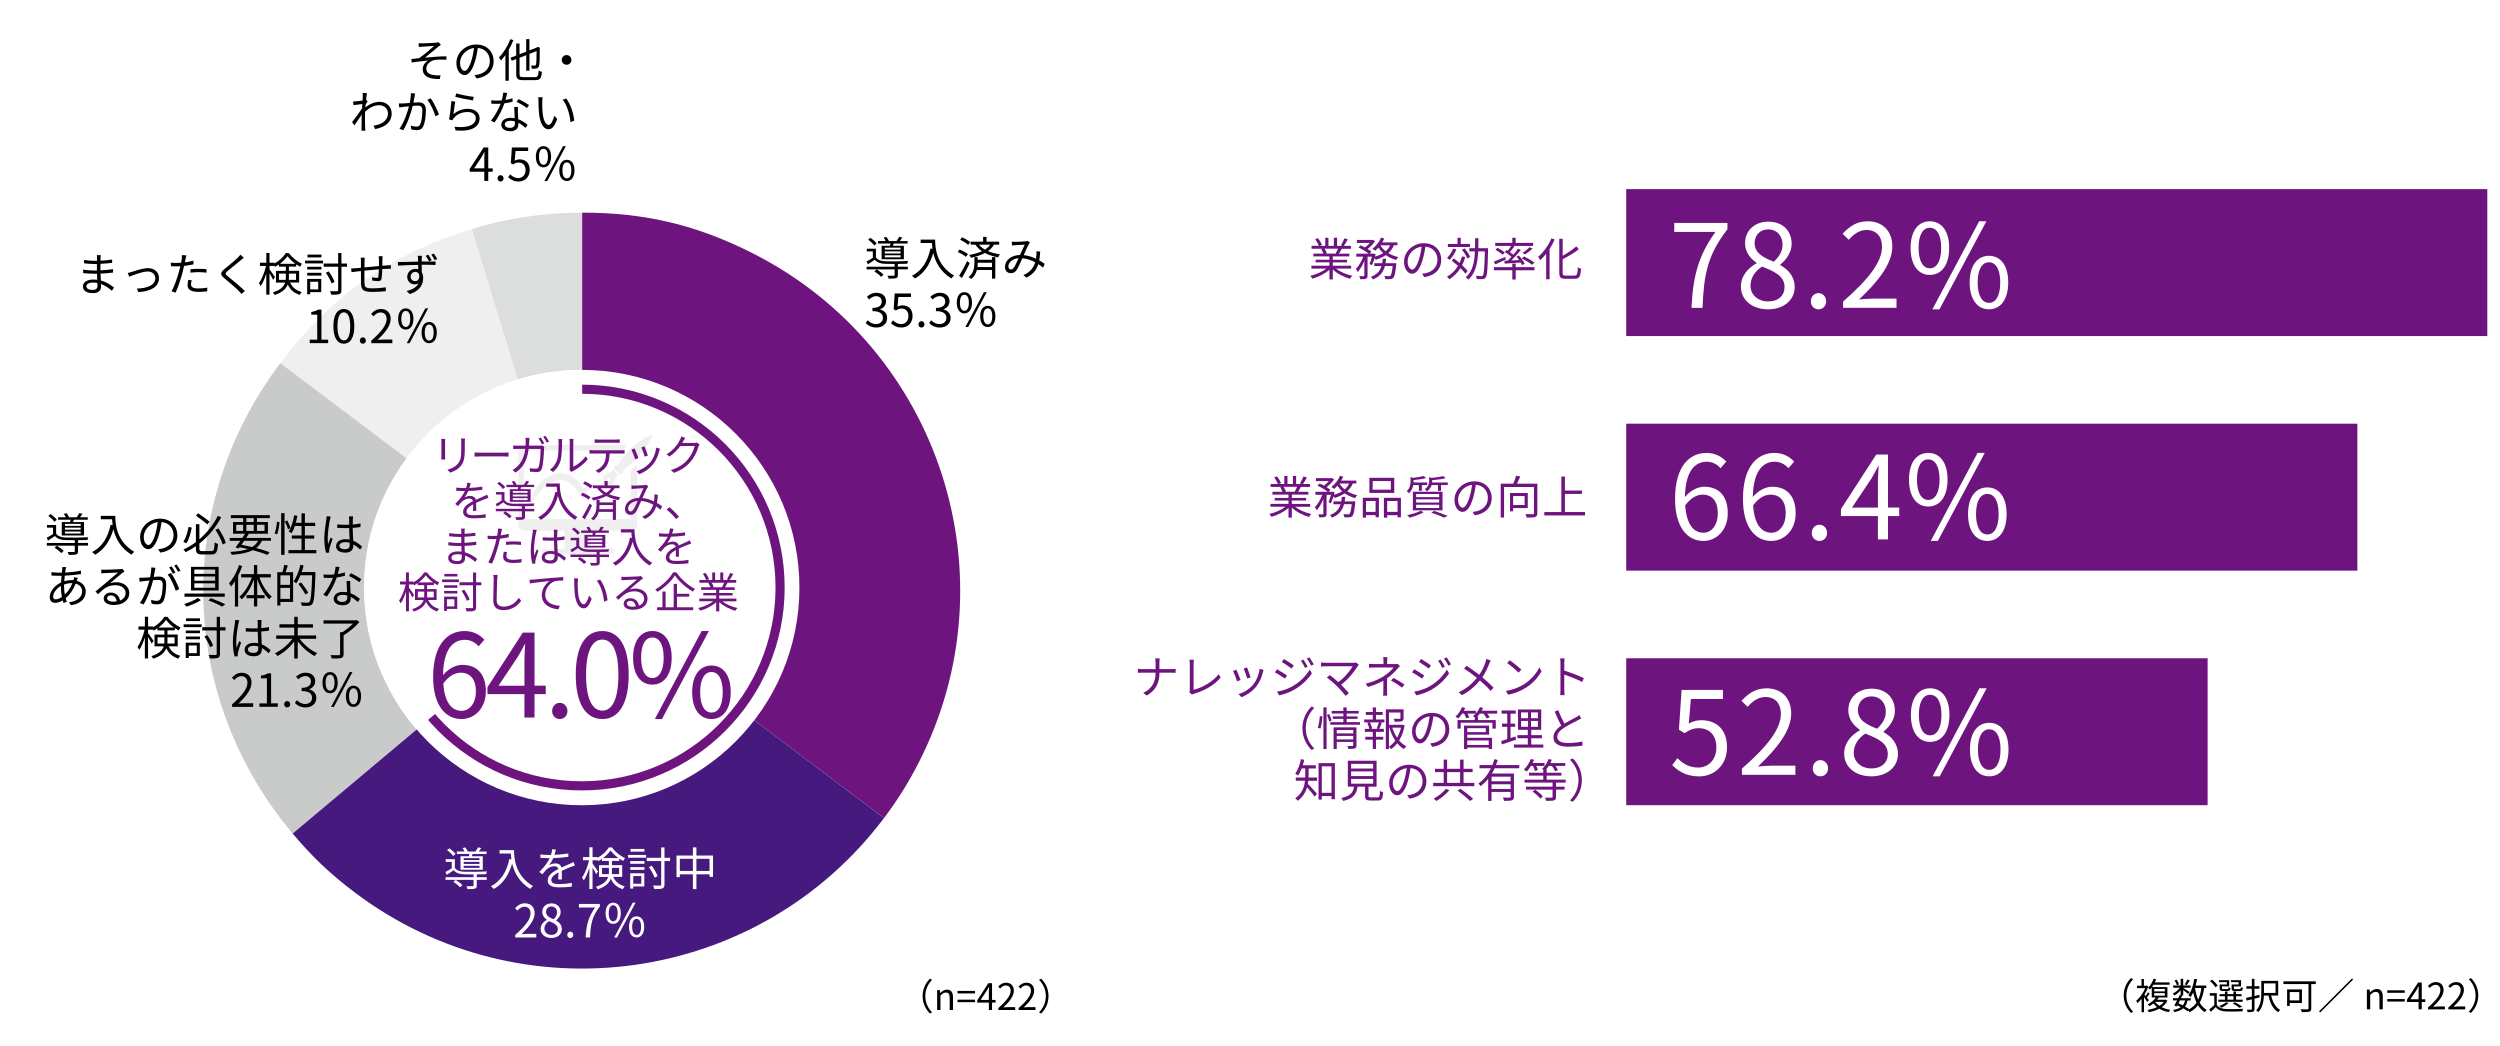 <?xml version="1.0" encoding="UTF-8"?><svg xmlns="http://www.w3.org/2000/svg" xmlns:xlink="http://www.w3.org/1999/xlink" viewBox="0 0 820 343"><defs><style>.cls-1,.cls-2,.cls-3{fill:#fff;}.cls-2{mix-blend-mode:multiply;}.cls-4{stroke:#6e147f;stroke-miterlimit:10;stroke-width:3px;}.cls-4,.cls-5{fill:none;}.cls-6,.cls-3,.cls-7,.cls-8,.cls-9,.cls-10{fill-rule:evenodd;}.cls-6,.cls-11{fill:#6e147f;}.cls-12{isolation:isolate;}.cls-7{fill:#dcdddd;}.cls-13{clip-path:url(#clippath);}.cls-8{fill:#c9caca;}.cls-14,.cls-10{fill:#efefef;}.cls-9{fill:#45197e;}</style><clipPath id="clippath"><path class="cls-5" d="M119.42,192.72c0,39.43,31.97,71.4,71.4,71.4s71.4-31.97,71.4-71.4-31.97-71.4-71.4-71.4-71.4,31.97-71.4,71.4"/></clipPath></defs><g class="cls-12"><g id="_イヤー_1"><rect class="cls-2" width="820" height="343"/><path class="cls-7" d="M177.99,70.42c-8.37,.88-15.23,2.28-23.29,4.74l36.24,118.55V69.74c-3.83,0-9.14,.28-12.96,.68"/><path class="cls-10" d="M190.95,193.71L91.94,119.11c16.77-22.25,36.11-35.8,62.76-43.95l36.25,118.55Z"/><path class="cls-8" d="M190.95,193.71l-94.97,79.69c-37.54-44.74-39.19-107.65-4.04-154.29l99.01,74.61Z"/><path class="cls-9" d="M190.95,193.71l99.01,74.61c-41.2,54.68-118.93,65.61-173.61,24.4-7.98-6.02-13.94-11.66-20.36-19.32l94.97-79.69Z"/><path class="cls-6" d="M247.23,83.25c-18.48-9.42-35.54-13.51-56.28-13.51v123.97l99.01,74.61c4.49-5.96,8.06-11.68,11.45-18.33,31.08-61,6.83-135.66-54.18-166.74"/><path class="cls-3" d="M119.41,192.72c0-39.43,31.97-71.4,71.4-71.4s71.4,31.97,71.4,71.4-31.97,71.4-71.4,71.4-71.4-31.97-71.4-71.4"/><path class="cls-4" d="M190.82,127.66c-35.93,0-65.05,29.13-65.05,65.05s29.13,65.05,65.05,65.05,65.05-29.12,65.05-65.05-29.13-65.05-65.05-65.05Z"/><g class="cls-13"><path class="cls-3" d="M177.99,70.42c-8.37,.88-15.23,2.28-23.29,4.74-26.65,8.15-45.99,21.69-62.76,43.95-35.15,46.64-33.5,109.55,4.04,154.29l94.97-79.69V69.74c-3.83,0-9.15,.28-12.96,.68"/></g><g><path class="cls-11" d="M156.97,211.99c-1.1-1.33-2.77-2.13-4.48-2.13-3.8,0-7.03,2.93-7.18,11.59,1.71-2.09,4.14-3.38,6.34-3.38,4.71,0,7.71,2.92,7.71,8.74,0,5.4-3.65,9.04-7.98,9.04-5.36,0-9.31-4.6-9.31-13.79,0-10.9,4.9-15.08,10.3-15.08,2.89,0,4.98,1.22,6.5,2.85l-1.9,2.17Zm-.87,14.82c0-3.76-1.63-6.16-5.01-6.16-1.75,0-3.88,.99-5.7,3.57,.42,5.78,2.51,8.93,6,8.93,2.66,0,4.71-2.54,4.71-6.34Z"/><path class="cls-11" d="M179.01,227.68h-3.69v7.67h-3.31v-7.67h-12.12v-2.28l11.59-17.9h3.84v17.4h3.69v2.77Zm-6.99-2.77v-8.55c0-1.37,.15-3.61,.23-5.05h-.15c-.68,1.37-1.44,2.74-2.24,4.1l-6.35,9.5h8.51Z"/><path class="cls-11" d="M181.1,233.23c0-1.56,1.14-2.7,2.51-2.7s2.51,1.14,2.51,2.7-1.14,2.62-2.51,2.62-2.51-1.06-2.51-2.62Z"/><path class="cls-11" d="M188.85,221.34c0-9.69,3.38-14.36,8.7-14.36s8.66,4.71,8.66,14.36-3.38,14.51-8.66,14.51-8.7-4.83-8.7-14.51Zm13.98,0c0-8.13-2.13-11.55-5.28-11.55s-5.32,3.42-5.32,11.55,2.13,11.74,5.32,11.74,5.28-3.53,5.28-11.74Z"/><path class="cls-11" d="M207.66,215.71c0-5.58,2.51-8.74,6.31-8.74s6.34,3.15,6.34,8.74-2.51,8.85-6.34,8.85-6.31-3.23-6.31-8.85Zm10.03,0c0-4.45-1.52-6.61-3.72-6.61s-3.69,2.17-3.69,6.61,1.52,6.69,3.69,6.69,3.72-2.24,3.72-6.69Zm12.46-8.74h2.36l-15.39,28.88h-2.32l15.35-28.88Zm-3.12,20.06c0-5.59,2.54-8.74,6.34-8.74s6.31,3.15,6.31,8.74-2.51,8.81-6.31,8.81-6.34-3.19-6.34-8.81Zm10.03,0c0-4.45-1.52-6.61-3.69-6.61s-3.72,2.17-3.72,6.61,1.52,6.69,3.72,6.69,3.69-2.24,3.69-6.69Z"/></g><g><path class="cls-14" d="M206.87,170.23h-34.93v-21.82q0-.64,.7-.64h31.58c.5-.58,1.05-1.18,1.66-1.76h-33.77c-1.4,0-2.09,.64-2.09,1.93v24.23c0,1.12,.87,1.93,2.09,1.93h13.1v5.94h-7.51v1.76h23.58v-1.93h-7.51v-5.78h13.1c1.22,0,2.1-.8,2.1-1.93v-19.76c-.76,.71-1.48,1.33-2.1,1.83v16Z"/><path class="cls-14" d="M194.77,159.08c-1.33-.26-2.6,.39-3.46,1.4-.77-1.58-1.9-2.94-3.37-4-1.71-1.31-4.16-1.64-6.24-1-4.84,1.4-7.65,6.44-7.72,11.16,1.49-3.85,4.16-7.92,8.3-8.96,1.56-.37,3.02-.24,4.4,.68,1.58,1.02,2.99,2.67,3.78,4.39,.11,.25,.35,.43,.64,.47,.44,.05,.84-.27,.89-.71,.09-.84,.67-1.82,1.38-2.35,.84-.66,1.96-.64,2.96-.26-.43-.37-.95-.69-1.56-.81"/><path class="cls-10" d="M196.97,159.75h0l.42-.42,1.54-1.49,.19-.23c-.09-.19-.09-.47,.09-.65,.05-.05,.14-.09,.23-.14,.14,0,.28,0,.42,.09,.05,0,.09,.05,.09,.05,.05,.05,.09,.09,.09,.14,.09,.14,.09,.33,.05,.51-.05,.05-.09,.09-.14,.14-.14,.14-.42,.19-.61,.09l-.09,.09-2.1,2.05h.05v.05c.09,.05,.14,.05,.23,0,.09-.09,.28-.19,.51-.33,.19-.09,.42-.19,.65-.28,.61-.28,1.35-.42,1.91-.19,.09,.05,.19,0,.23-.05l.33-.65,1.31-2.38c.09,.05,.23,0,.28-.09,.14-.09,.14-.33,0-.42l-1.35-1.35c-.09-.14-.33-.14-.42,0-.09,.05-.14,.14-.09,.28l-3.03,1.63s-.09,.14-.05,.19c.42,1.12-.51,2.71-.79,3.13-.05,.09-.05,.14,0,.23h.05Z"/><path class="cls-10" d="M213.35,142.74c-6.32,2.85-9.7,8.13-10.77,10l-.09-.09c-.14-.14-.38-.14-.52,0l-.61,.56c-.14,.14-.14,.37,0,.51l1.87,1.82c.14,.14,.38,.14,.52,0l.56-.56c.14-.14,.14-.37,0-.51l-.14-.14c1.87-1.31,7.45-5.66,9.7-11.12,.14-.37-.09-.65-.52-.47"/></g><g><path d="M294.5,87.48h3.27v.87h-3.27v1.85c0,.58-.12,.87-.58,1.02-.46,.17-1.23,.17-2.46,.17-.06-.29-.21-.68-.38-.95,.96,.03,1.8,.02,2.04,0,.25,0,.31-.06,.31-.25v-1.83h-9.18v-.87h9.18v-.92c-1.17,.02-2.29,0-3.04-.03-1.56-.04-2.7-.43-3.45-1.35-.74,.51-1.47,1-2.27,1.51l-.45-.93c.63-.31,1.38-.75,2.07-1.2v-2.11h-1.98v-.87h3v2.82c.57,.87,1.69,1.25,3.06,1.29,1.73,.06,5.59,.02,7.5-.09-.1,.23-.26,.61-.3,.9-.78,.03-1.9,.06-3.07,.06v.92Zm-7.74-6.94c-.39-.58-1.25-1.4-2.01-1.94l.75-.6c.75,.51,1.63,1.27,2.05,1.84l-.79,.69Zm.81,7.83c.79,.48,1.75,1.2,2.23,1.73l-.81,.71c-.44-.54-1.38-1.29-2.19-1.79l.77-.65Zm4.33-7.75c.06-.24,.12-.51,.18-.75h-4.11v-.81h2.52c-.17-.38-.42-.79-.67-1.12l.9-.23c.34,.38,.67,.94,.84,1.35h2.52c.28-.41,.66-.99,.84-1.38l1.05,.24c-.27,.42-.57,.81-.82,1.14h2.55v.81h-4.56l-.27,.75h3.6v4.41h-7.3v-4.41h2.75Zm3.48,.61h-5.17v.65h5.17v-.65Zm0,1.23h-5.17v.67h5.17v-.67Zm0,1.27h-5.17v.67h5.17v-.67Z"/><path d="M306.73,78.6c0,2.65,.34,8.31,6.22,11.8-.25,.18-.71,.66-.9,.93-3.69-2.23-5.28-5.52-5.95-8.35-1.11,3.88-3,6.61-5.98,8.37-.21-.23-.71-.69-1-.88,3.31-1.73,5.16-4.74,6.07-8.94l.66,.1c-.1-.69-.16-1.35-.19-1.92h-3.69v-1.11h4.77Z"/><path d="M316.85,84.26c-.58-.51-1.75-1.19-2.73-1.59l.62-.84c.94,.38,2.15,1,2.74,1.5l-.63,.93Zm1.22,2.06c-.74,1.59-1.73,3.46-2.55,4.86l-.94-.71c.75-1.17,1.84-3.13,2.65-4.84l.84,.69Zm-.5-6c-.56-.54-1.71-1.24-2.65-1.68l.6-.81c.95,.4,2.13,1.06,2.7,1.6l-.65,.88Zm7.8,4.02h1.09v7.03h-1.09v-2.82h-4.94c-.27,1.06-.81,2.13-1.88,2.98-.19-.2-.61-.48-.87-.63,1.71-1.33,1.93-3.27,1.93-4.63v-1.94h1.06v.88h4.68v-.88Zm.64-4.09c-.48,.84-1.15,1.53-1.95,2.11,1.15,.5,2.46,.82,3.93,1.09-.24,.24-.49,.65-.61,.99-1.62-.36-3.06-.79-4.33-1.46-1.33,.73-2.92,1.23-4.59,1.58-.09-.24-.36-.71-.55-.95,1.51-.25,2.95-.65,4.17-1.21-.81-.55-1.54-1.26-2.17-2.16h-1.54v-.98h4.09v-1.56h1.12v1.56h4.15v.98h-1.71Zm-.64,7.35v-1.43h-4.68v.11c0,.4-.01,.85-.07,1.32h4.75Zm-4.29-7.35c.58,.67,1.25,1.2,1.98,1.62,.71-.45,1.29-.99,1.73-1.62h-3.71Z"/><path d="M342.12,87.81c-.45-.39-.98-.8-1.54-1.17-.62,1.93-1.75,3.34-3.92,4.42l-.99-.83c2.35-.99,3.4-2.58,3.88-4.2-1.25-.68-2.69-1.2-4.23-1.33-.57,1.3-1.3,3.04-1.88,3.87-.52,.75-1.11,1.04-1.88,1.04-1.09,0-1.93-.79-1.93-2.04,0-2.19,2.02-3.87,4.93-3.94,.54-1.17,1.08-2.44,1.54-3.38-.58,.04-2.38,.12-3.07,.17-.33,.02-.75,.04-1.1,.1l-.06-1.26c.38,.04,.81,.06,1.12,.06,.78,0,2.73-.1,3.36-.15,.27-.03,.53-.09,.72-.17l.77,.61c-.15,.17-.29,.3-.39,.5-.42,.66-1.05,2.17-1.68,3.57,1.48,.15,2.85,.61,4.04,1.19,.06-.38,.09-.75,.12-1.11,.03-.41,.05-.89,.02-1.37l1.23,.14c-.06,1.06-.15,2.01-.31,2.88,.71,.39,1.3,.79,1.79,1.14l-.54,1.26Zm-8.04-3.12c-2.13,.18-3.34,1.46-3.34,2.71,0,.63,.42,.99,.85,.99,.35,0,.58-.12,.9-.53,.52-.67,1.08-2.02,1.59-3.18Z"/><path d="M283.94,105.94l.69-.9c.65,.68,1.48,1.26,2.73,1.26s2.23-.78,2.23-2.04-.89-2.21-3.42-2.21v-1.05c2.26,0,3.04-.92,3.04-2.1,0-1.06-.72-1.74-1.86-1.77-.89,.03-1.67,.48-2.28,1.09l-.73-.87c.83-.76,1.8-1.32,3.08-1.32,1.84,0,3.19,.99,3.19,2.76,0,1.33-.79,2.22-1.96,2.66v.06c1.3,.3,2.34,1.29,2.34,2.79,0,1.96-1.58,3.13-3.52,3.13-1.73,0-2.81-.72-3.52-1.5Z"/><path d="M292.25,105.98l.67-.9c.63,.63,1.43,1.22,2.7,1.22s2.34-.99,2.34-2.6-.9-2.5-2.28-2.5c-.73,0-1.2,.23-1.83,.65l-.73-.45,.34-5.15h5.35v1.17h-4.15l-.27,3.18c.48-.27,.98-.44,1.63-.44,1.83,0,3.31,1.08,3.31,3.49s-1.74,3.78-3.6,3.78c-1.71,0-2.76-.72-3.5-1.45Z"/><path d="M301.25,106.4c0-.62,.45-1.06,.99-1.06s.99,.45,.99,1.06-.45,1.03-.99,1.03-.99-.42-.99-1.03Z"/><path d="M304.76,105.94l.69-.9c.65,.68,1.48,1.26,2.73,1.26s2.23-.78,2.23-2.04-.89-2.21-3.42-2.21v-1.05c2.26,0,3.04-.92,3.04-2.1,0-1.06-.72-1.74-1.86-1.77-.89,.03-1.67,.48-2.28,1.09l-.73-.87c.83-.76,1.8-1.32,3.08-1.32,1.84,0,3.19,.99,3.19,2.76,0,1.33-.79,2.22-1.96,2.66v.06c1.3,.3,2.34,1.29,2.34,2.79,0,1.96-1.58,3.13-3.52,3.13-1.73,0-2.81-.72-3.52-1.5Z"/><path d="M313.82,99.29c0-2.21,.99-3.46,2.5-3.46s2.5,1.26,2.5,3.46-1,3.5-2.5,3.5-2.5-1.28-2.5-3.5Zm3.96,0c0-1.77-.58-2.61-1.46-2.61s-1.47,.84-1.47,2.61,.6,2.64,1.47,2.64,1.46-.89,1.46-2.64Zm4.95-3.46h.92l-6.09,11.43h-.92l6.09-11.43Zm-1.23,7.93c0-2.2,.99-3.46,2.49-3.46s2.5,1.26,2.5,3.46-.99,3.5-2.5,3.5-2.49-1.27-2.49-3.5Zm3.96,0c0-1.75-.58-2.61-1.47-2.61s-1.45,.85-1.45,2.61,.58,2.64,1.45,2.64,1.47-.89,1.47-2.64Z"/></g><g><path class="cls-1" d="M156.38,287.72h3.27v.87h-3.27v1.84c0,.58-.12,.87-.58,1.02-.46,.17-1.23,.17-2.46,.17-.06-.29-.21-.67-.38-.94,.96,.03,1.8,.01,2.04,0,.25,0,.31-.06,.31-.25v-1.83h-9.18v-.87h9.18v-.92c-1.17,.01-2.29,0-3.04-.03-1.56-.04-2.7-.43-3.45-1.35-.74,.51-1.47,1-2.27,1.51l-.45-.93c.63-.32,1.38-.75,2.07-1.2v-2.12h-1.98v-.87h3v2.82c.57,.87,1.69,1.25,3.06,1.29,1.73,.06,5.59,.01,7.5-.09-.1,.22-.26,.62-.3,.9-.78,.03-1.9,.06-3.07,.06v.92Zm-7.74-6.95c-.39-.58-1.25-1.39-2.01-1.93l.75-.6c.75,.51,1.63,1.27,2.05,1.84l-.79,.69Zm.81,7.83c.79,.48,1.75,1.2,2.23,1.72l-.81,.71c-.44-.54-1.38-1.29-2.19-1.78l.77-.65Zm4.33-7.75c.06-.24,.12-.51,.18-.75h-4.11v-.81h2.52c-.17-.38-.42-.79-.67-1.12l.9-.22c.34,.38,.67,.94,.84,1.35h2.52c.28-.41,.66-.99,.84-1.38l1.05,.24c-.27,.42-.57,.81-.82,1.14h2.55v.81h-4.56l-.27,.75h3.6v4.41h-7.3v-4.41h2.74Zm3.48,.62h-5.17v.64h5.17v-.64Zm0,1.23h-5.17v.68h5.17v-.68Zm0,1.28h-5.17v.67h5.17v-.67Z"/><path class="cls-1" d="M168.61,278.84c0,2.66,.34,8.31,6.22,11.8-.25,.18-.71,.66-.9,.93-3.69-2.23-5.28-5.52-5.95-8.35-1.11,3.88-3,6.62-5.98,8.37-.21-.23-.71-.69-1-.89,3.31-1.72,5.16-4.74,6.07-8.94l.66,.11c-.1-.69-.16-1.35-.19-1.92h-3.69v-1.11h4.77Z"/><path class="cls-1" d="M183.11,288.46c.04-.57,.06-1.53,.06-2.31-1.38,.75-2.34,1.51-2.34,2.49,0,1.17,1.15,1.33,2.69,1.33,1.15,0,2.74-.13,4.05-.36l-.03,1.21c-1.12,.13-2.77,.24-4.06,.24-2.13,0-3.84-.45-3.84-2.26s1.77-2.87,3.5-3.76c-.15-.62-.69-.92-1.33-.92-.98,0-1.88,.48-2.56,1.09-.42,.41-.84,.96-1.35,1.56l-1.02-.76c1.89-1.83,2.87-3.36,3.42-4.53h-.61c-.63,0-1.64-.03-2.44-.09v-1.12c.79,.09,1.83,.15,2.5,.15,.31,0,.63,0,.97-.01,.21-.66,.35-1.33,.38-1.85l1.23,.11c-.1,.42-.24,1.04-.45,1.71,1.51-.08,3.13-.21,4.54-.45l-.02,1.11c-1.47,.22-3.3,.36-4.92,.42-.33,.76-.79,1.59-1.33,2.28,.54-.34,1.4-.55,2.06-.55,.96,0,1.74,.46,1.96,1.35,1.02-.48,1.92-.84,2.7-1.2,.45-.2,.81-.38,1.23-.58l.48,1.12c-.38,.1-.92,.31-1.3,.46-.84,.33-1.91,.76-3.03,1.29,.02,.85,.03,2.11,.05,2.83h-1.16Z"/><path class="cls-1" d="M201.13,287.63c.85,1.8,2.05,2.53,3.78,3.12-.25,.24-.52,.63-.65,.95-1.79-.69-3.03-1.56-3.92-3.43-.54,1.35-1.72,2.58-4.29,3.43-.09-.24-.41-.66-.6-.84,2.61-.84,3.65-1.98,4.03-3.22h-3.01v-3.86h3.24v-1.38h-2.28v-.71c-.41,.29-.83,.56-1.26,.78-.04-.12-.12-.25-.19-.39v.09h-1.62v1.12c.42,.54,1.56,2.17,1.8,2.56l-.62,.89c-.21-.48-.73-1.43-1.19-2.16v7.02h-1.05v-6.93c-.5,1.62-1.15,3.17-1.83,4.12-.13-.29-.4-.72-.58-.98,.93-1.26,1.88-3.61,2.33-5.65h-2.01v-1.04h2.1v-3.21h1.05v3.21h1.62v.25c1.54-.83,2.98-2.16,3.72-3.43h1c1.07,1.48,2.73,2.82,4.31,3.51-.21,.27-.45,.66-.6,.97-.42-.22-.85-.49-1.29-.79v.75h-2.4v1.38h3.36v3.86h-2.95Zm-1.44-.92c.01-.25,.03-.53,.03-.78v-1.26h-2.25v2.04h2.22Zm3.15-5.26c-1.01-.74-1.97-1.65-2.58-2.5-.57,.84-1.46,1.74-2.48,2.5h5.06Zm-2.12,3.22v1.29c0,.25-.02,.5-.03,.75h2.37v-2.04h-2.34Z"/><path class="cls-1" d="M206.02,280.42h5.9v.92h-5.9v-.92Zm5.31,10.35h-3.63v.69h-.99v-5.02h4.62v4.33Zm-4.6-8.33h4.65v.89h-4.65v-.89Zm0,1.98h4.65v.9h-4.65v-.9Zm4.65-5.07h-4.57v-.9h4.57v.9Zm-3.67,8v2.52h2.62v-2.52h-2.62Zm12.07-4.92h-1.83v7.65c0,.79-.2,1.12-.68,1.32s-1.36,.21-2.65,.21c-.06-.3-.24-.84-.42-1.16,1.04,.03,2,.02,2.28,.02,.29-.02,.39-.09,.39-.39v-7.65h-4.74v-1.07h4.74v-3.42h1.08v3.42h1.83v1.07Zm-5.05,5.47c-.34-.94-1.14-2.42-1.89-3.5l.93-.45c.78,1.05,1.59,2.47,1.92,3.43l-.96,.51Z"/><path class="cls-1" d="M233.87,280.6v7.02h-1.14v-.85h-4.31v4.86h-1.15v-4.86h-4.29v.93h-1.09v-7.09h5.38v-2.67h1.15v2.67h5.44Zm-6.6,5.07v-3.98h-4.29v3.98h4.29Zm5.46,0v-3.98h-4.31v3.98h4.31Z"/><path class="cls-1" d="M168.98,306.67c3.45-3.02,5.04-5.21,5.04-7.09,0-1.26-.66-2.17-2.02-2.17-.9,0-1.68,.55-2.28,1.27l-.79-.78c.9-.97,1.84-1.62,3.24-1.62,1.96,0,3.19,1.29,3.19,3.25,0,2.19-1.73,4.42-4.3,6.87,.57-.04,1.24-.1,1.8-.1h3.04v1.18h-6.91v-.81Z"/><path class="cls-1" d="M177.32,304.75c0-1.47,1.02-2.49,2.02-3.03v-.08c-.81-.55-1.48-1.38-1.48-2.54,0-1.68,1.29-2.79,3.02-2.79,1.88,0,3.01,1.2,3.01,2.89,0,1.16-.81,2.14-1.47,2.66v.07c.96,.56,1.86,1.38,1.86,2.88,0,1.61-1.38,2.85-3.45,2.85s-3.51-1.23-3.51-2.92Zm5.65,.04c0-1.47-1.35-2.03-2.91-2.66-.89,.57-1.5,1.44-1.5,2.49,0,1.17,.98,2.02,2.29,2.02s2.11-.76,2.11-1.86Zm-.25-5.5c0-1.08-.69-1.96-1.88-1.96-1,0-1.74,.72-1.74,1.78,0,1.32,1.19,1.89,2.47,2.4,.75-.66,1.14-1.41,1.14-2.22Z"/><path class="cls-1" d="M186.06,306.64c0-.62,.45-1.07,.99-1.07s.99,.45,.99,1.07-.45,1.04-.99,1.04-.99-.42-.99-1.04Z"/><path class="cls-1" d="M195.2,297.66h-5.32v-1.17h6.88v.82c-2.58,3.32-3.06,5.87-3.22,10.17h-1.43c.18-4.17,.95-6.83,3.09-9.82Z"/><path class="cls-1" d="M198.63,299.54c0-2.21,.99-3.46,2.5-3.46s2.5,1.26,2.5,3.46-1,3.49-2.5,3.49-2.5-1.27-2.5-3.49Zm3.96,0c0-1.77-.58-2.61-1.46-2.61s-1.47,.84-1.47,2.61,.6,2.64,1.47,2.64,1.46-.88,1.46-2.64Zm4.95-3.46h.92l-6.09,11.43h-.92l6.09-11.43Zm-1.23,7.93c0-2.21,.99-3.46,2.49-3.46s2.5,1.26,2.5,3.46-.99,3.49-2.5,3.49-2.49-1.27-2.49-3.49Zm3.96,0c0-1.75-.58-2.61-1.47-2.61s-1.45,.86-1.45,2.61,.58,2.64,1.45,2.64,1.47-.88,1.47-2.64Z"/></g><g><path d="M25.59,178.09h3.27v.87h-3.27v1.85c0,.58-.12,.87-.58,1.02-.46,.17-1.23,.17-2.46,.17-.06-.29-.21-.67-.38-.95,.96,.03,1.8,.01,2.04,0,.25,0,.31-.06,.31-.25v-1.83H15.35v-.87h9.18v-.92c-1.17,.02-2.29,0-3.04-.03-1.56-.04-2.7-.43-3.45-1.35-.74,.51-1.47,1-2.27,1.51l-.45-.93c.63-.31,1.38-.75,2.07-1.2v-2.11h-1.98v-.87h3v2.82c.57,.87,1.69,1.25,3.06,1.29,1.73,.06,5.59,.02,7.5-.09-.1,.23-.26,.61-.3,.9-.78,.03-1.9,.06-3.07,.06v.92Zm-7.74-6.94c-.39-.58-1.25-1.4-2.01-1.94l.75-.6c.75,.51,1.63,1.28,2.05,1.85l-.79,.69Zm.81,7.83c.79,.48,1.75,1.2,2.23,1.73l-.81,.71c-.44-.54-1.38-1.29-2.19-1.79l.77-.65Zm4.33-7.75c.06-.24,.12-.51,.18-.75h-4.11v-.81h2.52c-.17-.38-.42-.79-.67-1.12l.9-.23c.34,.38,.67,.94,.84,1.35h2.52c.28-.41,.66-.99,.84-1.38l1.05,.24c-.27,.42-.57,.81-.82,1.14h2.55v.81h-4.56l-.27,.75h3.6v4.41h-7.3v-4.41h2.75Zm3.48,.61h-5.17v.65h5.17v-.65Zm0,1.23h-5.17v.67h5.17v-.67Zm0,1.27h-5.17v.67h5.17v-.67Z"/><path d="M37.82,169.21c0,2.65,.34,8.31,6.22,11.8-.25,.18-.71,.66-.9,.93-3.69-2.23-5.28-5.52-5.95-8.35-1.11,3.88-3,6.61-5.98,8.37-.21-.22-.71-.69-1-.88,3.31-1.72,5.16-4.74,6.07-8.94l.66,.1c-.1-.69-.16-1.35-.19-1.92h-3.69v-1.11h4.77Z"/><path d="M51.89,180.12c.47-.03,.92-.1,1.27-.18,1.91-.42,3.77-1.83,3.77-4.39,0-2.25-1.42-4.1-3.94-4.31-.2,1.38-.48,2.88-.89,4.27-.91,3.04-2.1,4.62-3.48,4.62s-2.66-1.53-2.66-3.97c0-3.22,2.88-6.04,6.51-6.04s5.7,2.46,5.7,5.46-2.05,5.2-5.59,5.67l-.69-1.12Zm-.97-4.86c.38-1.23,.66-2.64,.82-4-2.85,.36-4.59,2.8-4.59,4.8,0,1.88,.87,2.7,1.52,2.7s1.48-.99,2.25-3.49Z"/><path d="M62.9,173.08c-.33,1.66-.88,3.79-1.73,5.11l-1.03-.44c.82-1.29,1.42-3.3,1.71-4.94l1.05,.26Zm6.39,7.69c.87,0,1-.48,1.11-2.85,.3,.21,.77,.4,1.1,.48-.17,2.65-.54,3.46-2.16,3.46h-3.01c-1.62,0-2.08-.41-2.08-1.95v-.75c-1.06,.72-2.17,1.38-3.36,1.95-.17-.25-.5-.66-.72-.87,1.45-.66,2.82-1.48,4.08-2.43v-5.88h1.15v4.95c2.61-2.22,4.68-4.93,6.04-7.68l1.11,.45c-1.69,3.21-4.09,6.25-7.15,8.64v1.63c0,.71,.17,.84,1.02,.84h2.88Zm-1.27-8.76c-.87-.77-2.49-2.01-3.75-2.87l.73-.79c1.26,.84,2.89,2.06,3.75,2.76l-.73,.9Zm3.63,1.32c1.04,1.47,2.04,3.44,2.44,4.75l-1.05,.51c-.39-1.32-1.4-3.33-2.38-4.81l.99-.45Z"/><path d="M85.91,177.37c-.45,.98-1.06,1.75-1.89,2.38,1.71,.45,3.24,.93,4.4,1.37l-.67,.9c-1.26-.51-2.94-1.07-4.85-1.56-1.68,.86-3.96,1.3-6.91,1.52-.09-.32-.25-.72-.44-.96,2.39-.13,4.29-.4,5.76-.94-.87-.21-1.78-.41-2.7-.58l-.31,.4-1.05-.36c.46-.58,1.02-1.37,1.59-2.16h-3.5v-.93h4.14c.31-.48,.63-.95,.9-1.38h-3.94v-3.85h3.31v-1.26h-4.05v-.99h12.81v.99h-4.21v1.26h3.58v3.85h-6.69l.4,.1c-.25,.4-.54,.84-.84,1.27h8.13v.93h-2.97Zm-8.43-3.22h2.27v-2.02h-2.27v2.02Zm2.64,3.22c-.32,.45-.63,.9-.93,1.31,1.19,.23,2.37,.48,3.49,.75,.87-.52,1.53-1.2,2-2.05h-4.56Zm.69-6.16h2.41v-1.26h-2.41v1.26Zm2.41,2.94v-2.02h-2.41v2.02h2.41Zm1.06-2.02v2.02h2.49v-2.02h-2.49Z"/><path d="M90.06,174.97c.41-.99,.68-2.62,.78-3.84l.84,.12c-.08,1.23-.36,2.92-.75,4.02l-.87-.3Zm2.16-6.67h1.11v13.69h-1.11v-13.69Zm1.99,2.4c.45,.81,.92,1.88,1.1,2.5l-.84,.41c-.17-.65-.62-1.73-1.04-2.55l.78-.36Zm9.55,9.72v1.06h-9.15v-1.06h4.29v-3.75h-3.18v-1.03h3.18v-3.1h-2.19c-.3,.9-.64,1.68-1.05,2.33-.23-.15-.72-.39-.99-.51,.87-1.3,1.47-3.31,1.81-5.35l1.08,.18c-.15,.78-.33,1.56-.54,2.29h1.87v-3.1h1.11v3.1h3.39v1.06h-3.39v3.1h3.06v1.03h-3.06v3.75h3.75Z"/><path d="M108.47,169.44c-.09,.24-.21,.73-.25,1-.3,1.38-.73,4.32-.73,5.98,0,.72,.03,1.31,.13,2.02,.24-.67,.59-1.56,.84-2.16l.63,.5c-.38,1.04-.9,2.55-1.05,3.29-.05,.19-.09,.48-.08,.66,0,.15,.03,.36,.04,.51l-1.06,.09c-.3-1.07-.57-2.7-.57-4.71,0-2.17,.5-5.01,.67-6.24,.06-.34,.1-.73,.1-1.05l1.32,.1Zm9.66,10.81c-.73-.69-1.47-1.27-2.23-1.69v.27c0,1.23-.57,2.43-2.58,2.43s-3.09-.82-3.09-2.14c0-1.25,1.11-2.27,3.06-2.27,.5,0,.96,.04,1.38,.14-.04-1.14-.13-2.56-.15-3.79-.48,.01-.94,.03-1.42,.03-.84,0-1.62-.04-2.49-.09v-1.14c.84,.09,1.65,.14,2.52,.14,.47,0,.93-.02,1.4-.03v-1.84c0-.25-.03-.65-.08-.9h1.37c-.04,.28-.08,.58-.09,.88-.02,.41-.03,1.1-.05,1.79,.9-.06,1.77-.18,2.56-.35v1.17c-.81,.14-1.68,.23-2.56,.29,.02,1.48,.12,2.97,.18,4.21,1.2,.48,2.15,1.24,2.92,1.94l-.65,.97Zm-3.42-2.2c-.48-.17-.99-.24-1.51-.24-1.11,0-1.88,.5-1.88,1.19,0,.74,.72,1.16,1.79,1.16,1.26,0,1.62-.62,1.62-1.61,0-.13,0-.31-.02-.49Z"/><path d="M25.16,190.49c1.86,.5,2.97,1.88,2.97,3.51,0,2.13-1.41,3.99-4.86,4.53l-.64-1c2.67-.29,4.32-1.67,4.32-3.59,0-1.12-.74-2.14-2.13-2.52-.82,2.1-2.02,3.74-3.28,4.8,.12,.42,.24,.82,.36,1.2l-1.09,.33c-.08-.25-.17-.53-.24-.83-.81,.5-1.69,.81-2.49,.81-1,0-1.77-.6-1.77-1.88,0-1.9,1.67-3.87,3.71-4.8,.03-.75,.1-1.5,.17-2.19-.31,.01-.62,.01-.9,.01-.65,0-1.8-.06-2.4-.09l-.03-1.12c.51,.08,1.81,.18,2.44,.18,.33,0,.66,0,.99-.01,.04-.44,.09-.83,.12-1.14,.03-.24,.05-.53,.05-.71l1.26,.03c-.08,.19-.14,.46-.18,.66-.06,.32-.12,.69-.18,1.12,1.88-.09,3.67-.28,5.2-.63l.02,1.12c-1.56,.25-3.54,.45-5.35,.54-.06,.57-.1,1.2-.15,1.83,.83-.25,1.74-.39,2.49-.39,.18,0,.36,0,.54,.01l.04-.13c.06-.22,.14-.62,.15-.86l1.2,.3c-.09,.2-.21,.6-.3,.82l-.02,.06Zm-5.2,1.7c-1.44,.82-2.54,2.29-2.54,3.49,0,.6,.29,.9,.84,.9s1.29-.25,2.04-.78c-.21-1.07-.34-2.25-.34-3.36v-.25Zm3.57-.93c-.96,0-1.81,.21-2.52,.46v.58c0,.95,.1,1.85,.25,2.7,.98-.92,1.86-2.11,2.5-3.75h-.24Z"/><path d="M40.83,187.44c-.27,.18-.6,.41-.82,.57-.73,.55-2.73,2.31-3.87,3.27,.68-.22,1.35-.31,2.01-.31,2.47,0,4.26,1.5,4.26,3.51,0,2.4-2,3.96-5.13,3.96-2.02,0-3.27-.9-3.27-2.13,0-1.02,.92-1.95,2.29-1.95,1.86,0,2.87,1.25,3.06,2.62,1.17-.45,1.84-1.3,1.84-2.52,0-1.46-1.47-2.52-3.34-2.52-2.44,0-3.79,1.04-5.68,2.96l-.87-.88c1.23-1.02,3.13-2.61,4-3.33,.82-.69,2.67-2.25,3.4-2.91-.78,.03-3.71,.17-4.47,.21-.35,.01-.69,.03-1,.09l-.03-1.25c.33,.04,.75,.04,1.05,.04,.76,0,4.29-.1,5.07-.18,.44-.04,.65-.07,.81-.12l.69,.87Zm-2.56,9.82c-.13-1.17-.84-1.98-1.96-1.98-.67,0-1.18,.41-1.18,.92,0,.73,.85,1.15,1.96,1.15,.42,0,.82-.03,1.18-.09Z"/><path d="M50.99,186.24c-.06,.28-.13,.58-.18,.88-.09,.43-.23,1.3-.39,2.1,.69-.06,1.3-.11,1.67-.11,1.33,0,2.41,.53,2.41,2.54,0,1.77-.24,4.11-.85,5.36-.48,.99-1.21,1.23-2.17,1.23-.57,0-1.27-.1-1.75-.21l-.19-1.28c.63,.21,1.41,.33,1.83,.33,.54,0,.98-.12,1.29-.76,.48-.99,.71-2.92,.71-4.53,0-1.35-.61-1.59-1.57-1.59-.36,0-.95,.04-1.59,.11-.54,2.13-1.56,5.47-3.12,7.96l-1.21-.5c1.51-2.02,2.61-5.37,3.12-7.35-.78,.08-1.48,.15-1.88,.2-.36,.04-.96,.11-1.33,.18l-.12-1.3c.46,.02,.84,.02,1.32,0,.5-.01,1.35-.09,2.25-.16,.21-1.07,.39-2.22,.38-3.23l1.41,.14Zm5.1,1.69c.93,1.2,2.22,3.9,2.71,5.28l-1.16,.57c-.45-1.53-1.62-4.12-2.65-5.34l1.1-.51Zm.61,.24c-.3-.6-.81-1.51-1.21-2.08l.79-.33c.38,.53,.93,1.46,1.25,2.05l-.83,.36Zm1.69-.61c-.33-.65-.82-1.5-1.24-2.07l.79-.33c.39,.54,.97,1.48,1.26,2.04l-.81,.36Z"/><path d="M65.92,196.85c-1.28,.81-3.2,1.63-4.73,2.13-.18-.23-.51-.62-.76-.86,1.53-.46,3.46-1.29,4.47-2l1.02,.72Zm7.8-2.16v1.04h-13.21v-1.04h13.21Zm-2.01-8.76v7.74h-9.06v-7.74h9.06Zm-7.96,2.29h6.82v-1.41h-6.82v1.41Zm0,2.26h6.82v-1.41h-6.82v1.41Zm0,2.29h6.82v-1.44h-6.82v1.44Zm5.4,3.42c1.73,.62,3.58,1.41,4.74,2.03l-1.06,.76c-1.03-.62-2.77-1.42-4.47-2.04l.79-.75Z"/><path d="M79.44,185.67c-.36,1.06-.82,2.14-1.33,3.16v10.14h-1.06v-8.29c-.4,.63-.84,1.21-1.27,1.72-.12-.25-.45-.84-.65-1.09,1.32-1.46,2.54-3.69,3.29-5.96l1.03,.32Zm5.65,3.72c.89,2.5,2.43,5,4.05,6.3-.27,.2-.65,.58-.84,.88-1.58-1.44-3.02-3.96-3.93-6.57v5.21h2.41v1.02h-2.41v2.69h-1.08v-2.69h-2.44v-1.02h2.44v-5.1c-.96,2.59-2.4,5.05-3.98,6.49-.19-.25-.55-.64-.81-.84,1.63-1.3,3.19-3.84,4.11-6.37h-3.52v-1.08h4.2v-2.96h1.08v2.96h4.47v1.08h-3.75Z"/><path d="M94.43,185.49c-.25,.73-.52,1.56-.78,2.2h2.49v9.74h-4.17v1.18h-1.02v-10.92h1.68c.23-.72,.5-1.72,.6-2.43l1.2,.23Zm.69,3.21h-3.15v3.13h3.15v-3.13Zm0,7.72v-3.6h-3.15v3.6h3.15Zm8.35-8.2c-.24,6.84-.44,9.15-1.04,9.88-.33,.42-.67,.56-1.19,.6-.52,.06-1.38,.03-2.22-.01-.03-.33-.17-.78-.38-1.1,.98,.09,1.88,.09,2.22,.09,.3,0,.46-.03,.61-.22,.5-.53,.72-2.8,.92-8.77h-3.81c-.42,1-.88,1.92-1.41,2.62-.2-.18-.68-.48-.92-.63,1-1.32,1.81-3.39,2.29-5.45l1.06,.26c-.18,.73-.39,1.45-.65,2.16h4.48v.57Zm-3.31,6.76c-.45-.9-1.46-2.38-2.28-3.46l.87-.51c.84,1.06,1.88,2.5,2.35,3.39l-.94,.58Z"/><path d="M113.15,188.85c-.78,.22-1.71,.42-2.69,.54-.73,2.1-2.05,4.68-3.24,6.28l-1.17-.6c1.24-1.44,2.5-3.81,3.18-5.55-.44,.03-.87,.04-1.3,.04-.56,0-1.17-.01-1.73-.04l-.09-1.12c.55,.08,1.18,.1,1.83,.1,.52,0,1.08-.03,1.65-.07,.23-.83,.44-1.77,.47-2.56l1.33,.12c-.15,.54-.35,1.44-.58,2.29,.78-.12,1.56-.3,2.31-.54l.03,1.11Zm1.74,1.72c-.04,.62-.03,1.05-.02,1.61,.02,.54,.08,1.51,.1,2.41,1.27,.46,2.31,1.2,3.08,1.86l-.65,1.02c-.63-.57-1.42-1.23-2.38-1.7,.01,.22,.01,.44,.01,.6,0,1.19-.78,2.16-2.61,2.16-1.63,0-2.97-.67-2.97-2.14,0-1.37,1.29-2.25,2.97-2.25,.5,0,.98,.04,1.41,.13-.04-1.21-.12-2.67-.15-3.71h1.2Zm-1,4.75c-.46-.13-.98-.21-1.5-.21-1.09,0-1.81,.5-1.81,1.17s.56,1.16,1.71,1.16c1.21,0,1.62-.67,1.62-1.41,0-.19,0-.43-.02-.71Zm3.96-4.35c-.79-.67-2.4-1.59-3.39-2.04l.58-.93c1.08,.48,2.77,1.44,3.48,1.98l-.67,.99Z"/><path d="M55.34,212c.85,1.8,2.05,2.54,3.78,3.12-.25,.24-.52,.63-.65,.95-1.79-.69-3.03-1.56-3.92-3.44-.54,1.35-1.72,2.58-4.29,3.44-.09-.24-.41-.66-.6-.84,2.61-.84,3.65-1.98,4.03-3.23h-3.01v-3.85h3.24v-1.38h-2.28v-.71c-.41,.28-.83,.55-1.26,.78-.04-.12-.12-.26-.19-.39v.09h-1.62v1.12c.42,.54,1.56,2.18,1.8,2.57l-.62,.88c-.21-.48-.73-1.42-1.19-2.16v7.02h-1.05v-6.93c-.5,1.62-1.15,3.16-1.83,4.12-.13-.28-.4-.72-.58-.97,.93-1.26,1.88-3.61,2.33-5.66h-2.01v-1.04h2.1v-3.21h1.05v3.21h1.62v.26c1.54-.83,2.98-2.16,3.72-3.44h1.01c1.06,1.49,2.73,2.82,4.3,3.51-.21,.27-.45,.66-.6,.98-.42-.23-.85-.5-1.29-.79v.75h-2.4v1.38h3.36v3.85h-2.95Zm-1.44-.92c.01-.25,.03-.53,.03-.78v-1.26h-2.25v2.04h2.22Zm3.15-5.26c-1.01-.74-1.97-1.65-2.58-2.5-.57,.84-1.46,1.74-2.48,2.5h5.06Zm-2.12,3.23v1.29c0,.26-.01,.5-.03,.75h2.37v-2.04h-2.34Z"/><path d="M60.23,204.79h5.9v.91h-5.9v-.91Zm5.31,10.35h-3.63v.69h-.99v-5.03h4.62v4.34Zm-4.6-8.33h4.65v.88h-4.65v-.88Zm0,1.98h4.65v.9h-4.65v-.9Zm4.65-5.07h-4.57v-.9h4.57v.9Zm-3.67,8v2.52h2.62v-2.52h-2.62Zm12.07-4.92h-1.83v7.65c0,.79-.2,1.12-.68,1.32-.48,.2-1.36,.21-2.65,.21-.06-.3-.24-.84-.42-1.16,1.03,.03,1.99,.01,2.28,.01,.29-.01,.39-.09,.39-.39v-7.65h-4.74v-1.07h4.74v-3.42h1.08v3.42h1.83v1.07Zm-5.05,5.47c-.34-.95-1.14-2.42-1.89-3.5l.93-.45c.78,1.05,1.59,2.47,1.92,3.44l-.96,.51Z"/><path d="M78.47,203.44c-.09,.24-.21,.74-.25,1-.3,1.38-.73,4.32-.73,5.98,0,.72,.03,1.31,.13,2.03,.24-.67,.59-1.56,.84-2.16l.63,.5c-.38,1.04-.9,2.55-1.05,3.29-.05,.19-.09,.48-.08,.66,0,.15,.03,.36,.04,.51l-1.06,.09c-.3-1.07-.57-2.7-.57-4.71,0-2.17,.5-5.01,.67-6.24,.06-.34,.1-.73,.1-1.05l1.32,.1Zm9.66,10.81c-.73-.69-1.47-1.27-2.23-1.69v.27c0,1.23-.57,2.43-2.58,2.43s-3.09-.82-3.09-2.14c0-1.25,1.11-2.27,3.06-2.27,.5,0,.96,.04,1.38,.14-.04-1.14-.13-2.57-.15-3.79-.48,.01-.94,.03-1.42,.03-.84,0-1.62-.04-2.49-.09v-1.14c.84,.09,1.65,.13,2.52,.13,.47,0,.93-.01,1.4-.03v-1.85c0-.25-.03-.64-.08-.9h1.37c-.04,.28-.08,.58-.09,.88-.02,.41-.03,1.09-.05,1.79,.9-.06,1.77-.18,2.56-.34v1.17c-.81,.13-1.68,.22-2.56,.29,.02,1.48,.12,2.97,.18,4.21,1.2,.48,2.15,1.24,2.92,1.93l-.65,.97Zm-3.42-2.2c-.48-.17-.99-.24-1.51-.24-1.11,0-1.88,.49-1.88,1.18,0,.74,.72,1.16,1.79,1.16,1.26,0,1.62-.62,1.62-1.61,0-.13,0-.31-.02-.49Z"/><path d="M98.3,209.53c1.36,1.92,3.65,3.79,5.73,4.71-.25,.21-.61,.64-.81,.95-1.98-.99-4.11-2.85-5.56-4.85v5.67h-1.15v-5.61c-1.46,1.99-3.56,3.78-5.52,4.77-.19-.27-.55-.71-.81-.92,2.08-.93,4.35-2.79,5.7-4.72h-5.29v-1.09h5.92v-2.58h-4.85v-1.1h4.85v-2.44h1.15v2.44h4.99v1.1h-4.99v2.58h6.03v1.09h-5.38Z"/><path d="M117.89,204.02c-1.31,1.56-3.36,3.29-5.19,4.33v6.19c0,.75-.21,1.1-.78,1.28-.57,.17-1.56,.17-3.09,.17-.04-.32-.27-.79-.45-1.11,1.23,.04,2.4,.04,2.73,.03s.44-.1,.44-.38v-7.16h.73c1.25-.75,2.55-1.84,3.49-2.82h-9.66v-1.09h10.66l.24-.08,.87,.63Z"/><path d="M76.12,231.04c3.45-3.01,5.04-5.21,5.04-7.09,0-1.26-.66-2.17-2.02-2.17-.9,0-1.68,.55-2.28,1.28l-.79-.78c.9-.98,1.84-1.62,3.24-1.62,1.96,0,3.19,1.29,3.19,3.25,0,2.19-1.73,4.42-4.3,6.87,.57-.04,1.24-.11,1.8-.11h3.04v1.19h-6.91v-.81Z"/><path d="M85.1,230.71h2.44v-8.21h-1.95v-.87c.98-.18,1.68-.44,2.28-.78h1.05v9.85h2.2v1.14h-6.03v-1.14Z"/><path d="M93.2,231.01c0-.62,.45-1.07,.99-1.07s.99,.45,.99,1.07-.45,1.03-.99,1.03-.99-.42-.99-1.03Z"/><path d="M96.71,230.55l.69-.9c.65,.67,1.48,1.26,2.73,1.26s2.23-.78,2.23-2.04-.89-2.21-3.42-2.21v-1.05c2.26,0,3.04-.92,3.04-2.1,0-1.07-.72-1.74-1.86-1.77-.89,.03-1.67,.48-2.28,1.09l-.73-.87c.83-.77,1.8-1.32,3.08-1.32,1.84,0,3.19,.99,3.19,2.76,0,1.33-.79,2.22-1.96,2.66v.06c1.3,.3,2.34,1.29,2.34,2.79,0,1.96-1.58,3.13-3.52,3.13-1.73,0-2.81-.72-3.52-1.5Z"/><path d="M105.77,223.9c0-2.21,.99-3.46,2.5-3.46s2.5,1.26,2.5,3.46-1,3.5-2.5,3.5-2.5-1.28-2.5-3.5Zm3.96,0c0-1.77-.58-2.61-1.46-2.61s-1.47,.84-1.47,2.61,.6,2.64,1.47,2.64,1.46-.88,1.46-2.64Zm4.95-3.46h.92l-6.09,11.43h-.92l6.09-11.43Zm-1.23,7.93c0-2.21,.99-3.46,2.49-3.46s2.5,1.26,2.5,3.46-.99,3.5-2.5,3.5-2.49-1.27-2.49-3.5Zm3.96,0c0-1.75-.58-2.61-1.47-2.61s-1.45,.85-1.45,2.61,.58,2.64,1.45,2.64,1.47-.89,1.47-2.64Z"/></g><g><path d="M36.69,95.37c-.87-.79-2.1-1.69-3.58-2.23,.02,.38,.03,.71,.03,.93,0,1.02-.69,2.08-2.62,2.08-2.13,0-3.31-.77-3.31-2.21,0-1.35,1.31-2.26,3.45-2.26,.43,0,.84,.03,1.24,.09-.03-.66-.06-1.37-.07-1.98h-.83c-1.02,0-2.67-.09-3.73-.21v-1.14c1,.18,2.76,.29,3.73,.29h.79v-2.13h-.73c-1.04,0-2.61-.12-3.49-.23v-1.11c.9,.17,2.49,.29,3.48,.29h.77v-.98c0-.24-.02-.67-.04-.89h1.27c-.04,.27-.06,.56-.08,.99-.01,.18-.01,.46-.01,.82,1.29-.04,2.5-.16,3.81-.36l.02,1.1c-1.17,.12-2.44,.24-3.84,.31v2.13c1.42-.06,2.79-.2,4.12-.39l.02,1.12c-1.4,.18-2.71,.29-4.12,.35,.03,.76,.07,1.54,.1,2.25,1.96,.54,3.48,1.64,4.32,2.31l-.68,1.05Zm-4.75-2.56c-.46-.09-.94-.13-1.44-.13-1.41,0-2.17,.54-2.17,1.21s.58,1.2,2.06,1.2c.85,0,1.57-.26,1.57-1.27,0-.26-.02-.6-.02-1.01Z"/><path d="M43.27,89.17c1.06-.33,3.49-1.22,5.25-1.22,2.1,0,3.63,1.26,3.63,3.29,0,2.86-2.76,4.33-6.77,4.57l-.48-1.15c3.21-.1,6.03-1.01,6.03-3.44,0-1.26-.99-2.17-2.5-2.17-1.84,0-5.08,1.35-6.04,1.72l-.5-1.24c.44-.08,.93-.21,1.38-.36Z"/><path d="M63.45,86.71c-.98,.22-2.04,.39-3.07,.51-.14,.65-.3,1.33-.47,1.96-.54,2.13-1.54,5.19-2.32,6.81l-1.32-.44c.88-1.53,1.93-4.54,2.49-6.65,.13-.49,.25-1.03,.38-1.57-.48,.03-.93,.04-1.35,.04-.66,0-1.2-.03-1.72-.06l-.05-1.17c.71,.09,1.25,.1,1.79,.1,.5,0,1.02-.03,1.59-.06,.1-.54,.18-1,.23-1.3,.04-.42,.08-.92,.04-1.23l1.46,.12c-.1,.33-.21,.88-.27,1.18l-.23,1.1c.96-.12,1.94-.3,2.83-.54v1.19Zm-.58,5.2c-.14,.5-.21,.96-.21,1.33,0,.71,.33,1.38,2.44,1.38,.96,0,2-.12,2.9-.28l-.04,1.21c-.79,.1-1.79,.19-2.87,.19-2.34,0-3.57-.72-3.57-2.19,0-.57,.09-1.12,.23-1.75l1.12,.1Zm-.38-3.61c.78-.08,1.75-.12,2.71-.12,.85,0,1.77,.03,2.56,.12l-.03,1.14c-.75-.09-1.64-.18-2.5-.18-.93,0-1.83,.06-2.75,.17v-1.12Z"/><path d="M79.98,84.52c-.33,.24-.78,.63-1.02,.84-1.03,.88-3.16,2.59-4.26,3.49-.9,.78-.9,1.01,.06,1.8,1.35,1.08,4.09,3.36,5.55,4.8l-1.08,.97c-.3-.36-.7-.73-1.02-1.08-.81-.87-3.28-2.98-4.68-4.12-1.4-1.17-1.24-1.84,.1-2.97,1.11-.95,3.36-2.71,4.36-3.73,.3-.3,.69-.72,.85-.99l1.12,.99Z"/><path d="M95.17,92.7c.85,1.8,2.05,2.54,3.78,3.12-.25,.24-.52,.63-.65,.94-1.79-.69-3.03-1.56-3.92-3.43-.54,1.35-1.72,2.58-4.29,3.43-.09-.24-.41-.66-.6-.84,2.61-.84,3.65-1.98,4.03-3.23h-3.01v-3.85h3.24v-1.38h-2.28v-.71c-.41,.28-.83,.55-1.26,.78-.04-.12-.12-.25-.19-.39v.09h-1.62v1.12c.42,.54,1.56,2.17,1.8,2.56l-.62,.88c-.21-.48-.73-1.42-1.19-2.16v7.02h-1.05v-6.93c-.5,1.62-1.15,3.16-1.83,4.12-.13-.28-.4-.72-.58-.97,.93-1.26,1.88-3.61,2.33-5.65h-2.01v-1.04h2.1v-3.21h1.05v3.21h1.62v.25c1.54-.82,2.98-2.16,3.72-3.43h1c1.07,1.48,2.73,2.82,4.31,3.51-.21,.27-.45,.66-.6,.98-.42-.23-.85-.5-1.29-.79v.75h-2.4v1.38h3.36v3.85h-2.95Zm-1.44-.91c.01-.26,.03-.53,.03-.78v-1.26h-2.25v2.04h2.22Zm3.15-5.27c-1.01-.73-1.97-1.65-2.58-2.5-.57,.84-1.46,1.74-2.48,2.5h5.06Zm-2.12,3.23v1.29c0,.25-.02,.49-.03,.75h2.37v-2.04h-2.34Z"/><path d="M100.06,85.48h5.9v.92h-5.9v-.92Zm5.31,10.35h-3.63v.69h-.99v-5.02h4.62v4.33Zm-4.6-8.32h4.65v.88h-4.65v-.88Zm0,1.98h4.65v.9h-4.65v-.9Zm4.65-5.07h-4.57v-.9h4.57v.9Zm-3.67,7.99v2.52h2.62v-2.52h-2.62Zm12.07-4.92h-1.83v7.65c0,.79-.2,1.12-.68,1.32s-1.36,.21-2.65,.21c-.06-.3-.24-.84-.42-1.15,1.04,.03,2,.01,2.28,.01,.29-.01,.39-.09,.39-.39v-7.65h-4.74v-1.06h4.74v-3.42h1.08v3.42h1.83v1.06Zm-5.05,5.47c-.34-.94-1.14-2.41-1.89-3.49l.93-.45c.78,1.05,1.59,2.48,1.92,3.44l-.96,.51Z"/><path d="M125.5,84.03c-.03,.24-.06,.75-.07,1.06,0,.67-.02,1.41-.02,2.07,.58-.04,1.14-.09,1.62-.12,.39-.01,.81-.04,1.17-.07v1.2c-.24-.01-.79,0-1.17,0-.44,.02-1,.03-1.65,.08-.03,1.09-.09,2.43-.23,3.12-.14,.66-.46,.85-1.14,.85-.54,0-1.56-.15-1.96-.21l.03-1.06c.51,.1,1.14,.2,1.48,.2s.51-.06,.55-.39c.08-.5,.14-1.48,.17-2.42-1.53,.12-3.27,.29-4.74,.44-.02,1.53-.03,3.07,0,3.65,.04,1.6,.06,2.15,2.64,2.15,1.6,0,3.45-.17,4.41-.33l-.04,1.26c-.99,.1-2.81,.25-4.31,.25-3.43,0-3.76-.79-3.84-3.16-.01-.65-.01-2.21-.01-3.69l-1.58,.17c-.46,.06-1.11,.15-1.51,.21l-.12-1.23c.45,0,1-.03,1.54-.08,.38-.03,.96-.09,1.67-.15v-2.07c.01-.45-.02-.79-.08-1.25h1.31c-.03,.33-.04,.73-.04,1.2l-.02,1.99c1.44-.13,3.16-.3,4.74-.43v-2.12c0-.33-.03-.85-.08-1.11h1.27Z"/><path d="M138.52,85.77c1.81,0,3.64,.02,4.35,.02l-.02,1.12c-.84-.04-2.17-.08-4.35-.08h-.19c0,.85,.01,1.76,.03,2.45,.3,.51,.46,1.15,.46,1.89,0,2.01-.96,4.25-4.42,5.28l-1.02-1c1.94-.45,3.3-1.25,3.92-2.56-.35,.25-.78,.38-1.26,.38-1.25,0-2.45-.88-2.45-2.5,0-1.47,1.22-2.59,2.62-2.59,.36,0,.69,.06,.99,.17l-.02-1.47c-2.27,.02-4.78,.12-6.63,.25l-.04-1.17c1.67-.03,4.44-.12,6.66-.15-.02-.42-.02-.77-.03-.98-.02-.3-.06-.75-.1-.93h1.38c-.03,.17-.08,.75-.08,.93,0,.23-.01,.57-.01,.96h.21Zm-1.02,4.32c-.24-.65-.72-.91-1.31-.91-.78,0-1.5,.6-1.5,1.56s.69,1.47,1.5,1.47c.89,0,1.46-.71,1.31-2.12Zm3.24-4.36c-.31-.6-.72-1.32-1.1-1.84l.83-.35c.36,.5,.83,1.26,1.12,1.81l-.85,.38Zm1.83-.4c-.31-.62-.72-1.31-1.11-1.81l.84-.36c.34,.51,.81,1.21,1.12,1.8l-.85,.38Z"/><path d="M101.61,111.41h2.44v-8.2h-1.95v-.87c.98-.18,1.68-.44,2.28-.78h1.05v9.85h2.2v1.14h-6.03v-1.14Z"/><path d="M109.35,107.01c0-3.83,1.33-5.67,3.44-5.67s3.42,1.86,3.42,5.67-1.33,5.73-3.42,5.73-3.44-1.9-3.44-5.73Zm5.52,0c0-3.21-.84-4.56-2.08-4.56s-2.1,1.35-2.1,4.56,.84,4.63,2.1,4.63,2.08-1.4,2.08-4.63Z"/><path d="M118.03,111.71c0-.62,.45-1.06,.99-1.06s.99,.45,.99,1.06-.45,1.03-.99,1.03-.99-.42-.99-1.03Z"/><path d="M121.77,111.74c3.45-3.01,5.04-5.2,5.04-7.09,0-1.26-.66-2.17-2.02-2.17-.9,0-1.68,.56-2.28,1.27l-.79-.78c.9-.98,1.84-1.62,3.24-1.62,1.96,0,3.19,1.29,3.19,3.25,0,2.19-1.73,4.42-4.3,6.87,.57-.04,1.24-.1,1.8-.1h3.04v1.19h-6.91v-.81Z"/><path d="M130.6,104.6c0-2.21,.99-3.46,2.5-3.46s2.5,1.26,2.5,3.46-1,3.5-2.5,3.5-2.5-1.28-2.5-3.5Zm3.96,0c0-1.77-.58-2.61-1.46-2.61s-1.47,.84-1.47,2.61,.6,2.64,1.47,2.64,1.46-.89,1.46-2.64Zm4.95-3.46h.92l-6.09,11.43h-.92l6.09-11.43Zm-1.23,7.93c0-2.2,.99-3.46,2.49-3.46s2.5,1.26,2.5,3.46-.99,3.5-2.5,3.5-2.49-1.27-2.49-3.5Zm3.96,0c0-1.75-.58-2.61-1.47-2.61s-1.45,.85-1.45,2.61,.58,2.64,1.45,2.64,1.47-.89,1.47-2.64Z"/></g><g><path d="M138.48,14.22c.64,0,3.7-.12,4.56-.23,.35-.03,.63-.09,.81-.15l.77,.87c-.21,.12-.59,.38-.8,.56-1.11,.92-3.25,2.7-4.44,3.65,2.25-.24,4.92-.45,7.05-.45v1.12c-1.45-.08-2.88-.06-3.76,.08-1.44,.19-2.85,1.42-2.85,2.8,0,1.48,1.2,2,2.55,2.17,.87,.12,1.6,.1,2.13,.06l-.24,1.21c-3.63,.15-5.61-.99-5.61-3.27,0-1.26,.96-2.34,1.73-2.79-1.59,.13-3.57,.38-5.34,.66l-.1-1.14c.79-.08,1.8-.21,2.55-.3,1.62-1.11,3.96-3.17,4.9-4-.66,.04-3.24,.18-3.88,.24-.38,.03-.82,.06-1.14,.09l-.06-1.23c.36,.04,.73,.06,1.19,.04Z"/><path d="M155.63,24.61c.47-.03,.92-.1,1.27-.18,1.91-.42,3.77-1.83,3.77-4.39,0-2.25-1.42-4.1-3.94-4.31-.2,1.38-.48,2.88-.89,4.27-.91,3.04-2.1,4.62-3.48,4.62s-2.66-1.53-2.66-3.98c0-3.23,2.88-6.04,6.51-6.04s5.7,2.46,5.7,5.46-2.05,5.2-5.59,5.67l-.69-1.12Zm-.97-4.86c.38-1.23,.66-2.64,.82-4-2.85,.36-4.59,2.8-4.59,4.8,0,1.88,.87,2.7,1.52,2.7s1.48-.99,2.25-3.49Z"/><path d="M168.39,13.17c-.42,1.08-.93,2.15-1.51,3.17v10.14h-1.1v-8.43c-.48,.67-.99,1.29-1.48,1.81-.12-.24-.44-.81-.63-1.05,1.47-1.44,2.86-3.67,3.7-5.96l1.02,.31Zm7.11,12.12c.92,0,1.06-.4,1.2-2.17,.27,.19,.71,.39,1.04,.46-.19,2.06-.54,2.71-2.19,2.71h-3.92c-1.77,0-2.31-.42-2.31-2.05v-4.88l-1.46,.57-.44-.98,1.89-.73v-3.94h1.09v3.51l2.19-.85v-4.11h1.06v3.7l2.34-.9,.14-.12,.19-.16,.77,.31-.04,.19c0,2.7-.05,4.86-.18,5.49-.12,.69-.44,.98-.9,1.1-.4,.1-1.06,.12-1.52,.1-.03-.33-.13-.78-.27-1.05,.41,.03,.95,.03,1.14,.03,.27,0,.42-.06,.51-.45,.12-.4,.15-1.98,.17-4.32l-2.34,.92v5.5h-1.06v-5.08l-2.19,.87v5.28c0,.85,.2,1.05,1.25,1.05h3.84Z"/><path d="M185.84,18.06c.89,0,1.59,.7,1.59,1.59s-.71,1.59-1.59,1.59-1.59-.71-1.59-1.59,.71-1.59,1.59-1.59Z"/><path d="M120.57,33.26c-.18,.27-.44,.68-.66,1.04-.03,.3-.04,.63-.07,.94,1.63-1.33,3.3-1.84,4.71-1.84,2.07,0,3.9,1.44,3.92,3.75,.02,2.98-2.17,4.57-5.42,5.19l-.54-1.12c2.51-.38,4.75-1.53,4.74-4.09,0-1.14-.9-2.62-2.87-2.62-1.71,0-3.28,.85-4.63,2.13-.03,.62-.04,1.22-.04,1.74,0,1.35,0,2.25,.06,3.58,.02,.25,.04,.63,.08,.9h-1.31c.02-.21,.04-.65,.04-.89,.02-1.42,.02-2.16,.04-3.81,0-.15,.02-.35,.02-.57-.72,1.1-1.69,2.52-2.42,3.51l-.75-1.04c.83-1.04,2.54-3.34,3.29-4.51,.03-.48,.06-.96,.09-1.43-.67,.08-1.96,.26-2.9,.38l-.12-1.24c.33,.01,.61,.01,.97-.02,.48-.03,1.35-.12,2.12-.24,.04-.71,.07-1.23,.07-1.4,0-.35,.02-.74-.06-1.11l1.43,.05c-.08,.36-.2,1.2-.3,2.23l.08-.03,.44,.52Z"/><path d="M136.17,30.69c-.06,.27-.12,.58-.18,.87-.08,.44-.21,1.31-.38,2.1,.69-.04,1.3-.09,1.67-.09,1.32,0,2.41,.51,2.41,2.52,0,1.77-.25,4.11-.87,5.35-.47,.99-1.2,1.25-2.17,1.25-.56,0-1.28-.12-1.74-.23l-.19-1.26c.61,.2,1.41,.33,1.81,.33,.55,0,.99-.12,1.3-.76,.47-1.01,.69-2.93,.69-4.54,0-1.35-.61-1.59-1.56-1.59-.36,0-.95,.04-1.59,.1-.54,2.13-1.54,5.46-3.12,7.98l-1.23-.5c1.52-2.02,2.62-5.38,3.12-7.36-.77,.08-1.49,.15-1.88,.2-.35,.04-.95,.12-1.33,.18l-.12-1.3c.46,.03,.85,.02,1.32,0,.5-.02,1.37-.09,2.27-.17,.21-1.06,.38-2.22,.38-3.23l1.4,.15Zm5.11,1.57c.93,1.2,2.2,3.93,2.71,5.31l-1.17,.56c-.44-1.53-1.6-4.14-2.66-5.38l1.11-.48Z"/><path d="M148.73,37.47c1.43-1.24,3.03-1.78,4.8-1.78,2.28,0,3.79,1.36,3.79,3.1,0,2.67-2.35,4.47-7.87,4l-.36-1.23c4.68,.57,6.97-.78,6.97-2.81,0-1.19-1.1-2.01-2.61-2.01-1.98,0-3.54,.72-4.59,1.96-.21,.25-.35,.51-.45,.75l-1.12-.27c.3-1.35,.66-4.47,.75-6.03l1.27,.17c-.19,1.02-.45,3.18-.58,4.14Zm.92-6.84c1.27,.4,4.42,1.02,5.74,1.14l-.28,1.17c-1.41-.19-4.63-.85-5.77-1.17l.31-1.14Z"/><path d="M168.14,33.35c-.78,.23-1.71,.42-2.69,.54-.73,2.1-2.05,4.68-3.24,6.28l-1.17-.6c1.24-1.44,2.5-3.81,3.18-5.55-.44,.03-.87,.04-1.3,.04-.56,0-1.17-.01-1.73-.04l-.09-1.12c.55,.08,1.18,.1,1.83,.1,.52,0,1.08-.03,1.65-.07,.23-.83,.44-1.77,.47-2.56l1.33,.12c-.15,.54-.35,1.44-.58,2.29,.78-.12,1.56-.3,2.31-.54l.03,1.11Zm1.74,1.72c-.04,.62-.03,1.05-.02,1.6,.02,.54,.08,1.52,.1,2.42,1.27,.46,2.31,1.2,3.08,1.86l-.65,1.02c-.63-.57-1.42-1.23-2.38-1.69,.01,.23,.01,.44,.01,.6,0,1.18-.78,2.16-2.61,2.16-1.63,0-2.97-.67-2.97-2.15,0-1.36,1.29-2.25,2.97-2.25,.5,0,.98,.05,1.41,.14-.04-1.21-.12-2.67-.15-3.71h1.2Zm-1,4.75c-.46-.13-.98-.21-1.5-.21-1.09,0-1.81,.5-1.81,1.17s.56,1.16,1.71,1.16c1.21,0,1.62-.68,1.62-1.41,0-.19,0-.44-.02-.71Zm3.96-4.35c-.79-.68-2.4-1.59-3.39-2.04l.58-.93c1.08,.48,2.77,1.44,3.48,1.98l-.67,.99Z"/><path d="M177.86,33.35c-.02,.93,0,2.29,.1,3.51,.24,2.49,.96,4.12,2.01,4.12,.77,0,1.46-1.53,1.84-3.03l.95,1.08c-.89,2.52-1.8,3.38-2.82,3.38-1.4,0-2.75-1.4-3.15-5.25-.15-1.29-.17-3.09-.17-3.96,0-.35-.02-.96-.09-1.32l1.44,.03c-.06,.36-.1,1.05-.12,1.44Zm10.47,6.24l-1.21,.48c-.25-2.67-1.15-5.61-2.56-7.35l1.17-.41c1.33,1.73,2.4,4.77,2.61,7.27Z"/><path d="M161.61,56.32h-1.46v3.03h-1.3v-3.03h-4.79v-.9l4.58-7.06h1.51v6.87h1.46v1.1Zm-2.76-1.1v-3.37c0-.54,.06-1.43,.09-2h-.06c-.27,.54-.57,1.08-.88,1.62l-2.5,3.75h3.36Z"/><path d="M163.19,58.51c0-.62,.45-1.06,.99-1.06s.99,.45,.99,1.06-.45,1.03-.99,1.03-.99-.42-.99-1.03Z"/><path d="M166.68,58.09l.67-.9c.63,.63,1.43,1.22,2.7,1.22s2.34-.99,2.34-2.6-.9-2.5-2.28-2.5c-.74,0-1.2,.23-1.83,.65l-.73-.45,.34-5.15h5.35v1.17h-4.15l-.27,3.18c.48-.27,.98-.44,1.63-.44,1.83,0,3.31,1.08,3.31,3.49s-1.74,3.78-3.6,3.78c-1.71,0-2.76-.72-3.5-1.45Z"/><path d="M175.76,51.4c0-2.21,.99-3.46,2.5-3.46s2.5,1.26,2.5,3.46-1,3.5-2.5,3.5-2.5-1.28-2.5-3.5Zm3.96,0c0-1.77-.58-2.61-1.46-2.61s-1.47,.84-1.47,2.61,.6,2.64,1.47,2.64,1.46-.89,1.46-2.64Zm4.95-3.46h.92l-6.09,11.43h-.92l6.09-11.43Zm-1.23,7.93c0-2.2,.99-3.46,2.49-3.46s2.5,1.26,2.5,3.46-.99,3.5-2.5,3.5-2.49-1.27-2.49-3.5Zm3.96,0c0-1.75-.58-2.61-1.47-2.61s-1.45,.85-1.45,2.61,.58,2.64,1.45,2.64,1.47-.89,1.47-2.64Z"/></g><g><path class="cls-11" d="M146.02,143.95c-.03,.27-.04,.67-.04,1.01v4.68c0,.35,.01,.81,.04,1.06h-1.29c.01-.21,.06-.66,.06-1.08v-4.66c0-.25-.03-.74-.06-1.01h1.29Zm6.49-.1c-.03,.34-.06,.74-.06,1.2v2.27c0,3.36-.45,4.47-1.46,5.67-.91,1.09-2.31,1.69-3.33,2.04l-.91-.97c1.29-.32,2.49-.88,3.36-1.86,1.01-1.16,1.18-2.3,1.18-4.94v-2.21c0-.46-.04-.87-.07-1.2h1.29Z"/><path class="cls-11" d="M155.66,148.41c.42,.03,1.16,.07,1.95,.07h7.68c.7,0,1.21-.04,1.51-.07v1.37c-.28-.01-.87-.07-1.5-.07h-7.69c-.77,0-1.51,.03-1.95,.07v-1.37Z"/><path class="cls-11" d="M176.85,146.2c.38,0,.66-.03,.9-.07l.78,.39c-.04,.24-.07,.5-.07,.69-.06,1.34-.22,5.42-.85,6.77-.28,.6-.73,.85-1.5,.85-.71,0-1.53-.04-2.26-.1l-.14-1.16c.76,.1,1.5,.15,2.09,.15,.41,0,.66-.11,.81-.45,.53-1.08,.71-4.52,.71-6.02h-3.92c-.5,4.03-1.96,6.15-4.3,7.76l-1.01-.83c.43-.24,1.01-.63,1.43-1.04,1.39-1.25,2.4-3.01,2.77-5.9h-2.35c-.56,0-1.12,0-1.61,.06v-1.18c.49,.04,1.06,.07,1.6,.07h2.46c.03-.45,.06-.92,.06-1.42,0-.32-.04-.84-.1-1.16h1.32c-.04,.31-.07,.8-.08,1.13-.01,.5-.04,.98-.07,1.44h3.33Zm.53-2.7c.35,.5,.85,1.36,1.15,1.92l-.76,.34c-.28-.56-.76-1.4-1.13-1.93l.74-.32Zm1.54-.56c.36,.52,.91,1.39,1.16,1.9l-.74,.34c-.31-.6-.77-1.4-1.16-1.92l.74-.32Z"/><path class="cls-11" d="M180.36,154.11c1.18-.84,2.02-2.09,2.44-3.45,.41-1.29,.42-4.08,.42-5.63,0-.42-.04-.73-.1-1.02h1.29c-.01,.17-.07,.59-.07,1.01,0,1.55-.06,4.55-.43,5.95-.42,1.5-1.32,2.87-2.49,3.84l-1.05-.7Zm6.42,.07c.06-.22,.1-.5,.1-.78v-8.39c0-.53-.07-.92-.08-1.04h1.29c-.01,.11-.06,.5-.06,1.04v8.08c1.29-.59,3.01-1.86,4.08-3.45l.67,.95c-1.2,1.64-3.15,3.07-4.78,3.88-.21,.11-.34,.21-.48,.32l-.74-.62Z"/><path class="cls-11" d="M203.76,147.69c.29,0,.76-.01,1.09-.07v1.16c-.31-.01-.76-.03-1.09-.03h-3.81c-.04,1.51-.27,2.79-.83,3.82-.5,.94-1.57,1.95-2.76,2.55l-1.04-.76c1.09-.45,2.1-1.26,2.65-2.14,.62-.98,.77-2.16,.81-3.47h-4.19c-.43,0-.84,0-1.22,.03v-1.16c.38,.04,.78,.07,1.22,.07h9.16Zm-7.44-2.47c-.46,0-.92,.01-1.27,.04v-1.16c.39,.04,.81,.08,1.26,.08h5.67c.39,0,.9-.03,1.3-.08v1.16c-.41-.03-.9-.04-1.3-.04h-5.66Z"/><path class="cls-11" d="M209.42,150.27l-1.07,.39c-.21-.73-.97-2.66-1.25-3.15l1.04-.41c.28,.6,1.01,2.44,1.28,3.17Zm7.04-3.08c-.1,.29-.15,.52-.21,.7-.38,1.54-.98,3.04-1.99,4.3-1.29,1.64-3,2.73-4.57,3.33l-.92-.95c1.62-.46,3.4-1.53,4.55-2.97,1-1.22,1.72-3,1.93-4.79l1.2,.38Zm-3.96,2.24l-1.04,.36c-.15-.63-.8-2.41-1.09-3.04l1.02-.35c.24,.56,.92,2.41,1.11,3.03Z"/><path class="cls-11" d="M229.45,145.72c-.11,.2-.25,.52-.34,.74-.38,1.4-1.23,3.31-2.48,4.82-1.28,1.56-2.94,2.84-5.58,3.81l-1.01-.91c2.56-.76,4.31-2.03,5.59-3.52,1.09-1.29,1.95-3.1,2.23-4.37h-4.73c-.84,1.18-2.02,2.42-3.54,3.45l-.97-.73c2.42-1.44,3.8-3.47,4.4-4.73,.15-.24,.35-.74,.43-1.11l1.3,.43c-.24,.36-.49,.83-.63,1.09-.1,.2-.21,.39-.34,.59h3.81c.38,0,.69-.04,.91-.13l.94,.56Z"/><path class="cls-11" d="M155.15,167.58c.04-.53,.06-1.43,.06-2.16-1.29,.7-2.18,1.42-2.18,2.33,0,1.09,1.08,1.25,2.51,1.25,1.08,0,2.56-.13,3.78-.34l-.03,1.13c-1.05,.13-2.59,.22-3.8,.22-1.99,0-3.59-.42-3.59-2.12s1.65-2.68,3.26-3.52c-.14-.57-.64-.85-1.25-.85-.91,0-1.75,.45-2.4,1.02-.39,.38-.78,.9-1.26,1.46l-.95-.71c1.76-1.71,2.67-3.14,3.19-4.23h-.57c-.59,0-1.53-.03-2.28-.08v-1.05c.74,.08,1.71,.14,2.34,.14,.29,0,.59,0,.91-.01,.2-.62,.32-1.25,.35-1.72l1.15,.1c-.1,.39-.22,.97-.42,1.6,1.42-.07,2.93-.2,4.24-.42v1.04c-1.39,.21-3.1,.34-4.61,.39-.31,.71-.74,1.48-1.25,2.13,.5-.32,1.3-.52,1.92-.52,.9,0,1.62,.43,1.83,1.26,.95-.45,1.79-.78,2.52-1.12,.42-.18,.76-.35,1.15-.55l.45,1.05c-.35,.1-.85,.29-1.22,.43-.78,.31-1.78,.71-2.83,1.2,.01,.8,.03,1.98,.04,2.65h-1.08Z"/><path class="cls-11" d="M172.2,166.9h3.05v.81h-3.05v1.72c0,.55-.11,.81-.55,.95-.43,.15-1.15,.15-2.3,.15-.06-.27-.2-.63-.35-.88,.9,.03,1.68,.01,1.9,0,.24,0,.29-.06,.29-.24v-1.71h-8.57v-.81h8.57v-.85c-1.09,.01-2.14,0-2.84-.03-1.46-.04-2.52-.41-3.22-1.26-.69,.48-1.37,.94-2.12,1.42l-.42-.87c.59-.29,1.29-.7,1.93-1.12v-1.98h-1.85v-.81h2.8v2.63c.53,.81,1.58,1.16,2.86,1.2,1.61,.06,5.23,.01,7-.08-.1,.21-.24,.57-.28,.84-.73,.03-1.78,.06-2.87,.06v.85Zm-7.23-6.49c-.36-.55-1.16-1.3-1.88-1.81l.7-.56c.7,.48,1.53,1.19,1.92,1.72l-.74,.64Zm.76,7.31c.74,.45,1.64,1.12,2.09,1.61l-.76,.66c-.41-.5-1.29-1.2-2.04-1.67l.71-.6Zm4.05-7.24c.06-.22,.11-.48,.17-.7h-3.84v-.76h2.35c-.15-.35-.39-.74-.63-1.05l.84-.21c.32,.35,.63,.88,.79,1.26h2.35c.27-.38,.62-.92,.79-1.29l.98,.22c-.25,.39-.53,.76-.77,1.06h2.38v.76h-4.26l-.25,.7h3.36v4.12h-6.82v-4.12h2.56Zm3.25,.57h-4.83v.6h4.83v-.6Zm0,1.15h-4.83v.63h4.83v-.63Zm0,1.19h-4.83v.63h4.83v-.63Z"/><path class="cls-11" d="M183.61,158.6c0,2.48,.32,7.76,5.81,11.02-.24,.17-.66,.62-.84,.87-3.45-2.09-4.93-5.15-5.56-7.8-1.04,3.63-2.8,6.18-5.59,7.82-.2-.21-.66-.64-.94-.83,3.1-1.61,4.82-4.43,5.67-8.35l.62,.1c-.1-.64-.15-1.26-.18-1.79h-3.45v-1.04h4.45Z"/><path class="cls-11" d="M193.06,163.88c-.55-.48-1.64-1.11-2.55-1.48l.57-.78c.88,.35,2,.94,2.56,1.4l-.59,.87Zm1.13,1.92c-.69,1.48-1.61,3.24-2.38,4.54l-.88-.66c.7-1.09,1.72-2.93,2.48-4.52l.78,.64Zm-.46-5.6c-.52-.5-1.6-1.16-2.48-1.57l.56-.76c.88,.38,1.99,.99,2.52,1.5l-.6,.83Zm7.28,3.75h1.02v6.57h-1.02v-2.63h-4.61c-.25,.99-.76,1.99-1.75,2.79-.18-.18-.57-.45-.81-.59,1.6-1.25,1.81-3.05,1.81-4.33v-1.81h1v.83h4.37v-.83Zm.6-3.82c-.45,.78-1.08,1.43-1.82,1.98,1.08,.46,2.3,.77,3.67,1.02-.22,.22-.46,.6-.57,.92-1.51-.34-2.86-.74-4.05-1.36-1.25,.69-2.73,1.15-4.29,1.47-.08-.22-.34-.66-.52-.88,1.41-.24,2.76-.6,3.89-1.13-.76-.52-1.44-1.18-2.03-2.02h-1.44v-.91h3.82v-1.46h1.05v1.46h3.88v.91h-1.6Zm-.6,6.86v-1.33h-4.37v.1c0,.38-.01,.8-.07,1.23h4.44Zm-4.01-6.86c.55,.63,1.16,1.12,1.85,1.51,.66-.42,1.21-.92,1.61-1.51h-3.46Z"/><path class="cls-11" d="M216.65,167.2c-.42-.36-.91-.74-1.44-1.09-.57,1.81-1.64,3.12-3.66,4.13l-.92-.77c2.2-.92,3.18-2.41,3.63-3.92-1.16-.63-2.51-1.12-3.95-1.25-.53,1.22-1.22,2.84-1.75,3.61-.49,.7-1.04,.97-1.75,.97-1.02,0-1.81-.74-1.81-1.9,0-2.05,1.89-3.61,4.61-3.68,.5-1.09,1.01-2.28,1.44-3.15-.55,.04-2.23,.11-2.87,.15-.31,.01-.7,.04-1.02,.1l-.06-1.18c.35,.04,.76,.06,1.05,.06,.73,0,2.55-.1,3.14-.14,.25-.03,.49-.08,.67-.15l.71,.57c-.14,.15-.27,.28-.36,.46-.39,.62-.98,2.03-1.57,3.33,1.39,.14,2.66,.57,3.77,1.11,.06-.35,.08-.7,.11-1.04,.03-.38,.04-.83,.01-1.27l1.15,.13c-.06,.99-.14,1.88-.29,2.69,.66,.36,1.22,.74,1.67,1.06l-.5,1.18Zm-7.51-2.91c-1.99,.17-3.12,1.36-3.12,2.54,0,.59,.39,.92,.8,.92,.32,0,.55-.11,.84-.49,.49-.63,1.01-1.89,1.49-2.97Z"/><path class="cls-11" d="M221.76,170.26c-.9-1.12-2.1-2.31-3.1-3.12l.91-.8c1.01,.81,2.27,2.09,3.14,3.11l-.95,.81Z"/><path class="cls-11" d="M155.88,184.31c-.81-.74-1.96-1.58-3.35-2.09,.01,.35,.03,.66,.03,.87,0,.95-.64,1.95-2.45,1.95-1.99,0-3.1-.71-3.1-2.06,0-1.26,1.22-2.12,3.22-2.12,.41,0,.79,.03,1.16,.08-.03-.62-.06-1.27-.07-1.85h-.77c-.95,0-2.49-.08-3.49-.2v-1.06c.94,.17,2.58,.27,3.49,.27h.74v-1.99h-.69c-.97,0-2.44-.11-3.26-.21v-1.04c.84,.15,2.33,.27,3.25,.27h.71v-.91c0-.22-.01-.63-.04-.83h1.19c-.04,.25-.06,.52-.07,.92-.01,.17-.01,.43-.01,.77,1.2-.04,2.34-.15,3.56-.34v1.02c-1.08,.11-2.27,.22-3.57,.29v1.99c1.33-.06,2.6-.18,3.85-.36v1.05c-1.29,.17-2.52,.27-3.84,.32,.03,.71,.07,1.44,.1,2.1,1.83,.5,3.25,1.53,4.03,2.16l-.63,.98Zm-4.44-2.4c-.43-.08-.88-.13-1.34-.13-1.32,0-2.03,.5-2.03,1.13s.55,1.12,1.92,1.12c.8,0,1.47-.24,1.47-1.19,0-.24-.01-.56-.01-.94Z"/><path class="cls-11" d="M166.85,176.22c-.91,.21-1.91,.36-2.87,.48-.13,.6-.28,1.25-.43,1.83-.5,1.99-1.44,4.85-2.17,6.36l-1.23-.41c.83-1.43,1.81-4.25,2.33-6.21,.13-.46,.24-.97,.35-1.47-.45,.03-.87,.04-1.26,.04-.62,0-1.12-.03-1.61-.06l-.04-1.09c.66,.08,1.16,.1,1.67,.1,.46,0,.95-.03,1.48-.06,.1-.5,.17-.94,.21-1.22,.04-.39,.07-.85,.04-1.15l1.36,.11c-.1,.31-.2,.83-.25,1.11l-.21,1.02c.9-.11,1.81-.28,2.65-.5v1.11Zm-.55,4.86c-.13,.46-.2,.9-.2,1.25,0,.66,.31,1.29,2.28,1.29,.9,0,1.86-.11,2.7-.27l-.04,1.13c-.74,.1-1.67,.18-2.68,.18-2.19,0-3.33-.67-3.33-2.04,0-.53,.08-1.05,.21-1.64l1.05,.1Zm-.35-3.38c.73-.07,1.64-.11,2.54-.11,.8,0,1.65,.03,2.4,.11l-.03,1.06c-.7-.08-1.53-.17-2.34-.17-.87,0-1.71,.06-2.56,.15v-1.05Z"/><path class="cls-11" d="M176.05,173.81c-.08,.22-.2,.69-.24,.94-.28,1.29-.69,4.03-.69,5.59,0,.67,.03,1.22,.13,1.89,.22-.63,.55-1.46,.78-2.02l.59,.46c-.35,.97-.84,2.38-.98,3.07-.04,.18-.08,.45-.07,.62,0,.14,.03,.34,.04,.48l-.99,.08c-.28-.99-.53-2.52-.53-4.4,0-2.03,.46-4.68,.63-5.83,.06-.32,.1-.69,.1-.98l1.23,.1Zm9.02,10.1c-.69-.64-1.37-1.19-2.09-1.58v.25c0,1.15-.53,2.27-2.41,2.27s-2.89-.77-2.89-2c0-1.16,1.04-2.12,2.86-2.12,.46,0,.9,.04,1.29,.13-.04-1.06-.13-2.4-.14-3.54-.45,.01-.88,.03-1.33,.03-.79,0-1.51-.04-2.33-.08v-1.06c.78,.08,1.54,.13,2.35,.13,.43,0,.87-.01,1.3-.03v-1.72c0-.24-.03-.6-.07-.84h1.27c-.04,.27-.07,.55-.08,.83-.01,.38-.03,1.02-.04,1.67,.84-.06,1.65-.17,2.39-.32v1.09c-.76,.13-1.57,.21-2.39,.27,.01,1.39,.11,2.77,.17,3.94,1.12,.45,2,1.16,2.73,1.81l-.6,.91Zm-3.19-2.06c-.45-.15-.92-.22-1.42-.22-1.04,0-1.75,.46-1.75,1.11,0,.69,.67,1.08,1.67,1.08,1.18,0,1.51-.57,1.51-1.5,0-.13,0-.29-.01-.46Z"/><path class="cls-11" d="M196.7,181.9h3.05v.81h-3.05v1.72c0,.55-.11,.81-.55,.95-.43,.15-1.15,.15-2.3,.15-.06-.27-.2-.63-.35-.88,.9,.03,1.68,.01,1.9,0,.24,0,.29-.06,.29-.24v-1.71h-8.57v-.81h8.57v-.85c-1.09,.01-2.14,0-2.84-.03-1.46-.04-2.52-.41-3.22-1.26-.69,.48-1.37,.94-2.12,1.42l-.42-.87c.59-.29,1.29-.7,1.93-1.12v-1.98h-1.85v-.81h2.8v2.63c.53,.81,1.58,1.16,2.86,1.2,1.61,.06,5.23,.01,7-.08-.1,.21-.24,.57-.28,.84-.73,.03-1.78,.06-2.87,.06v.85Zm-7.23-6.49c-.36-.55-1.16-1.3-1.88-1.81l.7-.56c.7,.48,1.53,1.19,1.92,1.72l-.74,.64Zm.76,7.31c.74,.45,1.64,1.12,2.09,1.61l-.76,.66c-.41-.5-1.29-1.21-2.04-1.67l.71-.6Zm4.05-7.24c.06-.22,.11-.48,.17-.7h-3.84v-.76h2.35c-.15-.35-.39-.74-.63-1.05l.84-.21c.32,.35,.63,.88,.79,1.26h2.35c.27-.38,.62-.92,.79-1.29l.98,.22c-.25,.39-.53,.76-.77,1.06h2.38v.76h-4.26l-.25,.7h3.36v4.12h-6.82v-4.12h2.56Zm3.25,.57h-4.83v.6h4.83v-.6Zm0,1.15h-4.83v.63h4.83v-.63Zm0,1.19h-4.83v.63h4.83v-.63Z"/><path class="cls-11" d="M208.11,173.6c0,2.48,.32,7.76,5.81,11.02-.24,.17-.66,.62-.84,.87-3.45-2.09-4.93-5.15-5.56-7.8-1.04,3.63-2.8,6.18-5.59,7.82-.2-.21-.66-.64-.94-.83,3.1-1.61,4.82-4.43,5.67-8.35l.62,.1c-.1-.64-.15-1.26-.18-1.79h-3.45v-1.04h4.45Z"/><path class="cls-11" d="M221.65,182.58c.04-.53,.06-1.43,.06-2.16-1.29,.7-2.18,1.41-2.18,2.32,0,1.09,1.08,1.25,2.51,1.25,1.08,0,2.56-.13,3.78-.34l-.03,1.13c-1.05,.13-2.59,.22-3.8,.22-1.99,0-3.59-.42-3.59-2.12s1.65-2.67,3.26-3.52c-.14-.57-.64-.85-1.25-.85-.91,0-1.75,.45-2.4,1.02-.39,.38-.78,.9-1.26,1.46l-.95-.71c1.76-1.71,2.67-3.14,3.19-4.23h-.57c-.59,0-1.53-.03-2.28-.08v-1.05c.74,.08,1.71,.14,2.34,.14,.29,0,.59,0,.91-.01,.2-.62,.32-1.25,.35-1.72l1.15,.1c-.1,.39-.22,.97-.42,1.6,1.42-.07,2.93-.2,4.24-.42v1.04c-1.39,.21-3.1,.34-4.61,.39-.31,.71-.74,1.48-1.25,2.13,.5-.32,1.3-.52,1.92-.52,.9,0,1.62,.43,1.83,1.26,.95-.45,1.79-.78,2.52-1.12,.42-.18,.76-.35,1.15-.55l.45,1.05c-.35,.1-.85,.29-1.22,.43-.78,.31-1.78,.71-2.83,1.21,.01,.8,.03,1.97,.04,2.65h-1.08Z"/><path class="cls-11" d="M140.46,196.81c.8,1.68,1.92,2.37,3.53,2.91-.24,.22-.49,.59-.6,.88-1.67-.64-2.83-1.46-3.66-3.21-.5,1.26-1.61,2.41-4.01,3.21-.08-.22-.38-.62-.56-.78,2.44-.79,3.4-1.85,3.77-3.01h-2.82v-3.6h3.03v-1.29h-2.13v-.66c-.38,.27-.77,.52-1.18,.73-.04-.11-.11-.24-.18-.37v.08h-1.51v1.05c.39,.5,1.46,2.03,1.68,2.4l-.57,.83c-.2-.45-.69-1.33-1.11-2.02v6.56h-.98v-6.47c-.46,1.51-1.08,2.96-1.71,3.85-.13-.27-.38-.67-.55-.91,.87-1.18,1.75-3.38,2.17-5.28h-1.88v-.97h1.96v-3h.98v3h1.51v.24c1.44-.77,2.79-2.02,3.47-3.21h.94c1,1.39,2.55,2.63,4.02,3.28-.2,.25-.42,.62-.56,.91-.39-.21-.8-.46-1.2-.74v.7h-2.24v1.29h3.14v3.6h-2.76Zm-1.34-.86c.01-.24,.03-.49,.03-.73v-1.18h-2.1v1.9h2.07Zm2.94-4.92c-.94-.69-1.83-1.54-2.41-2.34-.53,.79-1.36,1.62-2.31,2.34h4.72Zm-1.97,3.01v1.21c0,.24-.01,.46-.03,.7h2.21v-1.9h-2.18Z"/><path class="cls-11" d="M145.02,190.07h5.51v.86h-5.51v-.86Zm4.96,9.67h-3.39v.64h-.92v-4.69h4.31v4.05Zm-4.3-7.77h4.34v.83h-4.34v-.83Zm0,1.85h4.34v.84h-4.34v-.84Zm4.34-4.73h-4.27v-.84h4.27v.84Zm-3.43,7.47v2.35h2.45v-2.35h-2.45Zm11.28-4.59h-1.71v7.14c0,.74-.18,1.05-.63,1.23s-1.27,.2-2.48,.2c-.06-.28-.22-.78-.39-1.08,.97,.03,1.86,.01,2.13,.01,.27-.01,.36-.08,.36-.36v-7.14h-4.43v-.99h4.43v-3.19h1.01v3.19h1.71v.99Zm-4.72,5.11c-.32-.88-1.06-2.26-1.77-3.26l.87-.42c.73,.98,1.48,2.31,1.79,3.21l-.9,.48Z"/><path class="cls-11" d="M163.22,188.6c-.07,.45-.11,.94-.14,1.39-.06,1.57-.17,4.85-.17,6.92,0,1.53,.98,2.06,2.27,2.06,2.55,0,3.99-1.43,4.99-2.87l.77,.97c-.94,1.32-2.73,3.05-5.79,3.05-1.99,0-3.36-.84-3.36-3.1,0-2.06,.14-5.56,.14-7.03,0-.5-.04-.99-.13-1.4h1.42Z"/><path class="cls-11" d="M174.91,190.1c.91-.08,3.53-.35,6.08-.56,1.51-.13,2.82-.2,3.74-.24v1.12c-.78,0-2,.01-2.72,.22-1.97,.63-3.17,2.73-3.17,4.37,0,2.72,2.52,3.57,4.78,3.66l-.41,1.16c-2.56-.1-5.49-1.47-5.49-4.57,0-2.17,1.3-3.92,2.58-4.68-1.22,.14-5,.5-6.5,.81l-.13-1.23c.53-.01,.97-.04,1.23-.07Z"/><path class="cls-11" d="M189.49,191.07c-.01,.87,0,2.14,.1,3.28,.22,2.33,.9,3.85,1.88,3.85,.71,0,1.36-1.43,1.72-2.83l.88,1.01c-.83,2.35-1.68,3.15-2.63,3.15-1.3,0-2.56-1.3-2.94-4.9-.14-1.21-.15-2.89-.15-3.7,0-.32-.01-.9-.08-1.23l1.34,.03c-.06,.34-.1,.98-.11,1.34Zm9.78,5.83l-1.13,.45c-.24-2.49-1.08-5.24-2.4-6.86l1.09-.38c1.25,1.61,2.24,4.45,2.44,6.79Z"/><path class="cls-11" d="M210.92,189.75c-.25,.17-.56,.38-.77,.53-.69,.52-2.55,2.16-3.61,3.05,.63-.21,1.26-.29,1.88-.29,2.31,0,3.98,1.4,3.98,3.28,0,2.24-1.86,3.7-4.79,3.7-1.89,0-3.05-.84-3.05-1.99,0-.95,.85-1.82,2.14-1.82,1.74,0,2.67,1.16,2.86,2.45,1.09-.42,1.72-1.22,1.72-2.35,0-1.36-1.37-2.35-3.12-2.35-2.28,0-3.54,.97-5.31,2.76l-.81-.83c1.15-.95,2.93-2.44,3.74-3.11,.77-.64,2.49-2.1,3.18-2.72-.73,.03-3.46,.15-4.17,.2-.32,.01-.64,.03-.94,.08l-.03-1.16c.31,.04,.7,.04,.98,.04,.71,0,4.01-.1,4.73-.17,.41-.04,.6-.07,.76-.11l.64,.81Zm-2.39,9.18c-.13-1.09-.79-1.85-1.83-1.85-.63,0-1.11,.38-1.11,.85,0,.69,.8,1.08,1.84,1.08,.39,0,.77-.03,1.11-.08Z"/><path class="cls-11" d="M221.84,187.72c1.46,2.19,3.91,4.31,6.11,5.44-.24,.25-.5,.6-.69,.9-2.19-1.26-4.62-3.4-5.88-5.31-1.12,1.81-3.39,3.98-5.77,5.39-.13-.24-.42-.6-.66-.81,2.44-1.37,4.76-3.68,5.84-5.6h1.05Zm.21,11.46h5.32v.97h-11.84v-.97h1.75v-5.15h1.04v5.15h2.65v-7.68h1.08v3.26h4.02v.94h-4.02v3.47Z"/><path class="cls-11" d="M236.89,197.22c1.27,1.01,3.21,1.83,5,2.21-.24,.22-.56,.63-.7,.92-1.88-.53-3.92-1.58-5.27-2.87v3.05h-1.02v-2.98c-1.34,1.22-3.39,2.23-5.22,2.76-.14-.27-.45-.66-.67-.88,1.74-.39,3.68-1.23,4.94-2.21h-4.58v-.88h5.53v-1.04h-4.22v-.8h4.22v-1.02h-4.92v-.85h3.05c-.13-.42-.41-.98-.69-1.4l.49-.1h-3.42v-.9h2.23c-.2-.56-.69-1.4-1.11-2.03l.88-.29c.48,.63,.98,1.5,1.19,2.06l-.71,.27h1.72v-2.48h.97v2.48h1.67v-2.48h.98v2.48h1.7l-.52-.17c.36-.59,.81-1.5,1.06-2.13l1.06,.28c-.39,.71-.84,1.49-1.23,2.02h2.17v.9h-2.8c-.28,.53-.59,1.08-.87,1.5h3.18v.85h-5.07v1.02h4.38v.8h-4.38v1.04h5.62v.88h-4.65Zm-3.49-6.09c.31,.43,.59,1.02,.7,1.4l-.45,.1h3.29l-.14-.04c.24-.41,.52-.98,.71-1.46h-4.12Z"/></g><g><path d="M302.62,326.72c0-2.34,.95-4.25,2.39-5.71l.72,.37c-1.38,1.43-2.23,3.2-2.23,5.34s.85,3.91,2.23,5.34l-.72,.37c-1.44-1.46-2.39-3.37-2.39-5.71Z"/><path d="M307.38,324.76h.9l.1,.94h.04c.62-.61,1.29-1.1,2.18-1.1,1.37,0,1.99,.89,1.99,2.55v4.13h-1.09v-3.98c0-1.22-.37-1.74-1.24-1.74-.67,0-1.13,.33-1.79,1v4.73h-1.09v-6.51Z"/><path d="M314.07,325.02h5.74v.82h-5.74v-.82Zm0,2.87h5.74v.82h-5.74v-.82Z"/><path d="M326.55,328.85h-1.16v2.42h-1.04v-2.42h-3.83v-.72l3.66-5.65h1.21v5.49h1.16v.88Zm-2.21-.88v-2.7c0-.43,.05-1.14,.07-1.59h-.05c-.22,.43-.46,.86-.71,1.29l-2,3h2.69Z"/><path d="M327.46,330.63c2.76-2.41,4.03-4.16,4.03-5.67,0-1.01-.53-1.74-1.62-1.74-.72,0-1.34,.44-1.82,1.02l-.64-.62c.72-.78,1.48-1.29,2.59-1.29,1.57,0,2.55,1.03,2.55,2.6,0,1.75-1.38,3.54-3.44,5.49,.46-.04,1-.08,1.44-.08h2.43v.95h-5.53v-.65Z"/><path d="M334.12,330.63c2.76-2.41,4.03-4.16,4.03-5.67,0-1.01-.53-1.74-1.62-1.74-.72,0-1.34,.44-1.82,1.02l-.64-.62c.72-.78,1.48-1.29,2.59-1.29,1.57,0,2.55,1.03,2.55,2.6,0,1.75-1.38,3.54-3.44,5.49,.46-.04,1-.08,1.44-.08h2.43v.95h-5.53v-.65Z"/><path d="M343.91,326.72c0,2.34-.95,4.25-2.39,5.71l-.72-.37c1.38-1.43,2.23-3.2,2.23-5.34s-.85-3.91-2.23-5.34l.72-.37c1.44,1.46,2.39,3.37,2.39,5.71Z"/></g><g><rect class="cls-11" x="533.4" y="62.03" width="282.44" height="48.2"/><rect class="cls-11" x="533.4" y="138.97" width="239.82" height="48.2"/><rect class="cls-11" x="533.4" y="215.91" width="190.7" height="48.2"/><g><path class="cls-1" d="M548.49,250.96l1.71-2.28c1.6,1.6,3.61,3.08,6.84,3.08s5.93-2.51,5.93-6.57-2.28-6.34-5.78-6.34c-1.86,0-3.04,.57-4.64,1.63l-1.86-1.14,.87-13.03h13.56v2.96h-10.52l-.68,8.06c1.22-.68,2.47-1.1,4.14-1.1,4.63,0,8.4,2.74,8.4,8.85s-4.41,9.58-9.12,9.58c-4.33,0-6.99-1.82-8.85-3.69Z"/><path class="cls-1" d="M571.36,252.1c8.74-7.64,12.77-13.18,12.77-17.97,0-3.19-1.67-5.51-5.13-5.51-2.28,0-4.25,1.41-5.78,3.23l-2.01-1.98c2.28-2.47,4.67-4.1,8.21-4.1,4.98,0,8.09,3.27,8.09,8.24,0,5.55-4.37,11.21-10.9,17.4,1.44-.11,3.15-.27,4.56-.27h7.71v3h-17.52v-2.05Z"/><path class="cls-1" d="M594.58,252.02c0-1.56,1.14-2.7,2.51-2.7s2.51,1.14,2.51,2.7-1.14,2.62-2.51,2.62-2.51-1.06-2.51-2.62Z"/><path class="cls-1" d="M604.88,247.23c0-3.72,2.58-6.31,5.13-7.67v-.19c-2.05-1.41-3.76-3.5-3.76-6.42,0-4.25,3.27-7.07,7.64-7.07,4.75,0,7.64,3.04,7.64,7.33,0,2.93-2.05,5.43-3.72,6.73v.19c2.43,1.41,4.71,3.5,4.71,7.29,0,4.07-3.5,7.22-8.74,7.22s-8.89-3.12-8.89-7.41Zm14.32,.11c0-3.72-3.42-5.13-7.37-6.73-2.24,1.44-3.8,3.65-3.8,6.31,0,2.96,2.47,5.13,5.81,5.13s5.36-1.94,5.36-4.71Zm-.65-13.94c0-2.74-1.75-4.98-4.75-4.98-2.55,0-4.41,1.82-4.41,4.52,0,3.34,3,4.79,6.27,6.08,1.9-1.67,2.89-3.57,2.89-5.62Z"/><path class="cls-1" d="M626.77,234.5c0-5.58,2.51-8.74,6.31-8.74s6.34,3.15,6.34,8.74-2.51,8.85-6.34,8.85-6.31-3.23-6.31-8.85Zm10.03,0c0-4.45-1.52-6.61-3.72-6.61s-3.69,2.17-3.69,6.61,1.52,6.69,3.69,6.69,3.72-2.24,3.72-6.69Zm12.46-8.74h2.36l-15.39,28.88h-2.32l15.35-28.88Zm-3.12,20.06c0-5.59,2.54-8.74,6.34-8.74s6.31,3.15,6.31,8.74-2.51,8.81-6.31,8.81-6.34-3.19-6.34-8.81Zm10.03,0c0-4.45-1.52-6.61-3.69-6.61s-3.72,2.17-3.72,6.61,1.52,6.69,3.72,6.69,3.69-2.24,3.69-6.69Z"/></g><g><path class="cls-1" d="M562.65,76.08h-13.49v-2.96h17.44v2.09c-6.53,8.4-7.75,14.86-8.17,25.76h-3.61c.46-10.56,2.39-17.29,7.83-24.89Z"/><path class="cls-1" d="M571.01,94.05c0-3.72,2.58-6.31,5.13-7.67v-.19c-2.05-1.41-3.76-3.5-3.76-6.42,0-4.26,3.27-7.07,7.64-7.07,4.75,0,7.64,3.04,7.64,7.33,0,2.93-2.05,5.43-3.72,6.73v.19c2.43,1.41,4.71,3.5,4.71,7.29,0,4.07-3.5,7.22-8.74,7.22s-8.89-3.12-8.89-7.41Zm14.32,.11c0-3.72-3.42-5.13-7.37-6.73-2.24,1.44-3.8,3.65-3.8,6.31,0,2.96,2.47,5.13,5.81,5.13s5.36-1.94,5.36-4.71Zm-.65-13.94c0-2.74-1.75-4.98-4.75-4.98-2.55,0-4.41,1.82-4.41,4.52,0,3.34,3,4.79,6.27,6.08,1.9-1.67,2.89-3.57,2.89-5.62Z"/><path class="cls-1" d="M593.96,98.84c0-1.56,1.14-2.7,2.51-2.7s2.51,1.14,2.51,2.7-1.14,2.62-2.51,2.62-2.51-1.06-2.51-2.62Z"/><path class="cls-1" d="M604.53,98.91c8.74-7.64,12.77-13.18,12.77-17.97,0-3.19-1.67-5.51-5.13-5.51-2.28,0-4.25,1.41-5.78,3.23l-2.01-1.98c2.28-2.47,4.67-4.1,8.21-4.1,4.98,0,8.09,3.27,8.09,8.24,0,5.55-4.37,11.21-10.9,17.4,1.44-.11,3.15-.27,4.56-.27h7.71v3h-17.52v-2.05Z"/><path class="cls-1" d="M626.68,81.32c0-5.59,2.51-8.74,6.31-8.74s6.34,3.15,6.34,8.74-2.51,8.85-6.34,8.85-6.31-3.23-6.31-8.85Zm10.03,0c0-4.45-1.52-6.61-3.72-6.61s-3.69,2.17-3.69,6.61,1.52,6.69,3.69,6.69,3.72-2.24,3.72-6.69Zm12.46-8.74h2.36l-15.39,28.88h-2.32l15.35-28.88Zm-3.12,20.06c0-5.58,2.54-8.74,6.34-8.74s6.31,3.15,6.31,8.74-2.51,8.81-6.31,8.81-6.34-3.19-6.34-8.81Zm10.03,0c0-4.45-1.52-6.61-3.69-6.61s-3.72,2.17-3.72,6.61,1.52,6.69,3.72,6.69,3.69-2.24,3.69-6.69Z"/></g><g><path class="cls-1" d="M564.32,153.57c-1.1-1.33-2.77-2.13-4.48-2.13-3.8,0-7.03,2.93-7.18,11.59,1.71-2.09,4.14-3.38,6.34-3.38,4.71,0,7.71,2.93,7.71,8.74,0,5.4-3.65,9.04-7.98,9.04-5.36,0-9.31-4.6-9.31-13.79,0-10.9,4.9-15.08,10.3-15.08,2.89,0,4.98,1.22,6.5,2.85l-1.9,2.17Zm-.87,14.82c0-3.76-1.63-6.15-5.01-6.15-1.75,0-3.88,.99-5.7,3.57,.42,5.77,2.51,8.93,6,8.93,2.66,0,4.71-2.55,4.71-6.35Z"/><path class="cls-1" d="M586.59,153.57c-1.1-1.33-2.77-2.13-4.48-2.13-3.8,0-7.03,2.93-7.18,11.59,1.71-2.09,4.14-3.38,6.34-3.38,4.71,0,7.71,2.93,7.71,8.74,0,5.4-3.65,9.04-7.98,9.04-5.36,0-9.31-4.6-9.31-13.79,0-10.9,4.9-15.08,10.3-15.08,2.89,0,4.98,1.22,6.5,2.85l-1.9,2.17Zm-.87,14.82c0-3.76-1.63-6.15-5.01-6.15-1.75,0-3.88,.99-5.7,3.57,.42,5.77,2.51,8.93,6,8.93,2.66,0,4.71-2.55,4.71-6.35Z"/><path class="cls-1" d="M594.26,174.81c0-1.56,1.14-2.7,2.51-2.7s2.51,1.14,2.51,2.7-1.14,2.62-2.51,2.62-2.51-1.06-2.51-2.62Z"/><path class="cls-1" d="M622.95,169.26h-3.69v7.67h-3.31v-7.67h-12.12v-2.28l11.59-17.9h3.84v17.4h3.69v2.77Zm-6.99-2.77v-8.55c0-1.37,.15-3.61,.23-5.05h-.15c-.68,1.37-1.44,2.74-2.24,4.1l-6.35,9.5h8.51Z"/><path class="cls-1" d="M626.15,157.29c0-5.59,2.51-8.74,6.31-8.74s6.34,3.15,6.34,8.74-2.51,8.85-6.34,8.85-6.31-3.23-6.31-8.85Zm10.03,0c0-4.45-1.52-6.61-3.72-6.61s-3.69,2.17-3.69,6.61,1.52,6.69,3.69,6.69,3.72-2.24,3.72-6.69Zm12.46-8.74h2.36l-15.39,28.88h-2.32l15.35-28.88Zm-3.12,20.06c0-5.58,2.54-8.74,6.34-8.74s6.31,3.15,6.31,8.74-2.51,8.81-6.31,8.81-6.34-3.19-6.34-8.81Zm10.03,0c0-4.45-1.52-6.61-3.69-6.61s-3.72,2.17-3.72,6.61,1.52,6.69,3.72,6.69,3.69-2.24,3.69-6.69Z"/></g><g><path class="cls-11" d="M438.2,88.09c1.37,1.08,3.43,1.96,5.35,2.37-.25,.24-.6,.67-.75,.99-2.01-.57-4.2-1.69-5.64-3.07v3.27h-1.1v-3.19c-1.44,1.3-3.63,2.38-5.59,2.95-.15-.29-.48-.71-.72-.94,1.86-.42,3.94-1.32,5.29-2.37h-4.91v-.94h5.92v-1.11h-4.51v-.85h4.51v-1.1h-5.26v-.91h3.27c-.13-.45-.43-1.05-.74-1.5l.53-.1h-3.66v-.96h2.38c-.21-.6-.73-1.5-1.18-2.18l.94-.31c.51,.68,1.05,1.6,1.27,2.21l-.76,.29h1.84v-2.66h1.04v2.66h1.79v-2.66h1.05v2.66h1.82l-.56-.18c.39-.63,.87-1.6,1.14-2.28l1.14,.3c-.42,.77-.9,1.59-1.32,2.16h2.33v.96h-3c-.3,.57-.63,1.15-.93,1.6h3.41v.91h-5.43v1.1h4.69v.85h-4.69v1.11h6.01v.94h-4.98Zm-3.74-6.52c.33,.46,.63,1.09,.75,1.5l-.48,.11h3.52l-.15-.05c.25-.43,.55-1.05,.76-1.56h-4.41Z"/><path class="cls-11" d="M449.19,86.59c.29-.61,.58-1.54,.81-2.41h-1.44v6.18c0,.57-.12,.87-.5,1.06-.39,.15-.97,.17-1.88,.17-.04-.27-.2-.73-.34-1.02,.65,.02,1.23,.02,1.42,.02,.18-.02,.24-.06,.24-.23v-4.81c-.58,1.44-1.37,2.85-2.19,3.69-.12-.31-.39-.75-.59-1.04,.93-.88,1.86-2.49,2.42-4.02h-2.26v-.98h4.02c-.78-.66-2.16-1.5-3.33-2.01l.69-.72c.46,.2,.98,.44,1.46,.69,.55-.42,1.12-.96,1.58-1.48h-4.25v-.98h5.04l.2-.04,.72,.45c-.58,.9-1.54,1.86-2.44,2.55,.5,.3,.94,.61,1.26,.9l-.57,.65h1.11l.17-.06,.67,.24c-.07,.25-.15,.52-.22,.79,1-.29,1.92-.66,2.68-1.16-.6-.54-1.12-1.15-1.54-1.83-.36,.39-.72,.76-1.08,1.06-.21-.18-.65-.5-.92-.65,1.17-.87,2.25-2.23,2.85-3.66l1.07,.29c-.19,.44-.43,.87-.69,1.29h4.98v.94h-1.15c-.42,1.02-1.04,1.86-1.8,2.55,.95,.6,2.05,1.05,3.25,1.31-.22,.24-.55,.66-.7,.96-1.26-.35-2.42-.89-3.41-1.59-.94,.66-2.05,1.15-3.27,1.53-.07-.15-.24-.38-.4-.58-.26,.87-.55,1.73-.88,2.34l-.77-.39Zm8.8-.27s-.02,.3-.03,.48c-.27,2.79-.56,3.93-.99,4.37-.26,.27-.54,.34-.93,.39-.36,.02-.99,.03-1.67-.01-.03-.3-.13-.75-.3-1.04,.64,.06,1.24,.08,1.48,.08s.36-.02,.51-.15c.29-.28,.51-1.12,.73-3.18h-2.52c-.53,1.9-1.57,3.46-3.97,4.4-.13-.26-.44-.66-.66-.85,2.07-.75,3.02-2.01,3.48-3.54h-2.34v-.93h2.58c.09-.48,.15-.97,.19-1.48h1.12c-.04,.51-.12,1-.21,1.48h3.51Zm-5.19-5.85c.4,.72,.99,1.38,1.7,1.94,.61-.54,1.11-1.17,1.45-1.94h-3.15Z"/><path class="cls-11" d="M466.43,89.77c.47-.03,.92-.1,1.28-.18,1.91-.42,3.77-1.83,3.77-4.39,0-2.25-1.43-4.1-3.95-4.31-.2,1.38-.48,2.88-.88,4.27-.92,3.04-2.1,4.62-3.48,4.62s-2.65-1.53-2.65-3.97c0-3.22,2.88-6.04,6.51-6.04s5.7,2.46,5.7,5.46-2.05,5.2-5.59,5.67l-.69-1.12Zm-.97-4.86c.38-1.23,.66-2.64,.83-4-2.85,.36-4.59,2.8-4.59,4.8,0,1.88,.87,2.7,1.51,2.7s1.49-.99,2.25-3.49Z"/><path class="cls-11" d="M477.71,81.82c-.53,1.27-1.38,2.58-2.24,3.43-.18-.18-.62-.51-.85-.66,.82-.77,1.59-1.92,2.04-3.06l1.05,.29Zm2.92,2.47c-.28,.98-.64,1.88-1.06,2.7,.75,.67,1.39,1.35,1.81,1.89l-.71,.92c-.39-.54-.97-1.19-1.65-1.84-.96,1.51-2.17,2.74-3.64,3.66-.14-.21-.53-.67-.76-.87,1.5-.85,2.71-2.05,3.61-3.55-.67-.6-1.4-1.2-2.05-1.71l.66-.76c.6,.45,1.26,.99,1.91,1.53,.31-.67,.58-1.4,.79-2.17l1.09,.22Zm1.53-3.28h-7.26v-1h3.16v-2.01h1.06v2.01h3.03v1Zm-.87,3.78c-.29-.79-1.05-2.01-1.79-2.88l.87-.45c.75,.85,1.54,2.02,1.84,2.8l-.93,.52Zm6.79-2.85c-.13,6.31-.27,8.4-.75,9.03-.27,.39-.55,.51-1.02,.56-.45,.04-1.19,.03-1.92,0-.02-.3-.13-.75-.31-1.05,.79,.07,1.5,.09,1.78,.09,.25,0,.41-.04,.54-.24,.34-.43,.51-2.4,.63-7.87h-2.19c-.18,3.85-.84,7.21-3.25,9.25-.18-.24-.55-.61-.83-.78,2.25-1.83,2.85-4.92,3.01-8.47h-1.81v-1.05h1.86c.03-1.06,.03-2.18,.03-3.29h1.08c0,1.11-.01,2.22-.05,3.29h3.2v.54Z"/><path class="cls-11" d="M493.91,85.12c-1.18,.56-2.41,1.15-3.42,1.59l-.55-.9c.96-.34,2.37-.94,3.76-1.53l.21,.84Zm3.24,2.49h6.15v1.04h-6.15v3.04h-1.11v-3.04h-6.04v-1.04h6.04v-1.15h1.11v1.15Zm-2.58-5.38c.39-.49,.79-1.09,1.08-1.57h-5.21v-1h5.59v-1.68h1.11v1.68h5.73v1h-6.52l.39,.15c-.46,.65-1.02,1.33-1.5,1.86,.42,.3,.83,.6,1.14,.87,.6-.69,1.15-1.38,1.57-1.98l.89,.42c-.89,1.11-2.06,2.42-3.14,3.45l2.58-.13c-.29-.41-.58-.79-.88-1.14l.81-.36c.74,.83,1.56,1.94,1.89,2.7l-.86,.45c-.1-.24-.25-.54-.43-.84-1.91,.13-3.81,.25-5.25,.36l-.15-.94c.33-.02,.72-.03,1.12-.04,.39-.38,.81-.8,1.23-1.25-.58-.51-1.46-1.14-2.17-1.6l.55-.66,.42,.27Zm-1.75,1.33c-.48-.48-1.51-1.19-2.35-1.67l.75-.61c.82,.44,1.88,1.12,2.38,1.6l-.78,.67Zm9.67,3.31c-.72-.63-2.21-1.53-3.38-2.13l.78-.63c1.14,.55,2.64,1.44,3.42,2.05l-.83,.71Zm.2-5.29c-.75,.69-1.73,1.38-2.49,1.86l-.79-.48c.73-.49,1.74-1.3,2.31-1.89l.98,.51Z"/><path class="cls-11" d="M509.93,78.55c-.45,1.06-1.02,2.13-1.67,3.12v9.94h-1.12v-8.37c-.63,.79-1.29,1.52-1.95,2.11-.12-.27-.46-.85-.67-1.12,1.71-1.43,3.36-3.69,4.35-6.04l1.07,.36Zm6.54,11.83c.83,0,.96-.54,1.07-2.71,.29,.19,.74,.41,1.06,.48-.18,2.43-.51,3.29-2.05,3.29h-3.07c-1.56,0-2.04-.45-2.04-2.08v-11.04h1.12v5.58c1.67-.93,3.37-2.1,4.48-3.1l.79,.96c-1.41,1.14-3.42,2.28-5.28,3.27v4.35c0,.84,.17,1.02,.99,1.02h2.92Z"/></g><g><path class="cls-11" d="M424.76,166.21c1.37,1.08,3.43,1.96,5.35,2.37-.25,.24-.6,.67-.75,.99-2.01-.57-4.2-1.69-5.64-3.07v3.27h-1.09v-3.19c-1.44,1.3-3.63,2.38-5.59,2.95-.15-.29-.48-.71-.72-.94,1.86-.42,3.94-1.32,5.29-2.37h-4.91v-.94h5.92v-1.11h-4.51v-.85h4.51v-1.1h-5.26v-.91h3.27c-.13-.45-.43-1.05-.73-1.5l.52-.1h-3.66v-.96h2.38c-.21-.6-.74-1.5-1.19-2.18l.95-.31c.51,.68,1.05,1.6,1.27,2.21l-.76,.29h1.84v-2.66h1.04v2.66h1.79v-2.66h1.05v2.66h1.82l-.56-.18c.39-.63,.87-1.6,1.14-2.28l1.14,.3c-.42,.77-.9,1.59-1.32,2.16h2.33v.96h-3c-.3,.57-.63,1.15-.93,1.6h3.4v.91h-5.43v1.1h4.7v.85h-4.7v1.11h6.01v.94h-4.98Zm-3.73-6.52c.33,.46,.63,1.09,.75,1.5l-.48,.1h3.53l-.15-.05c.25-.43,.55-1.05,.76-1.56h-4.41Z"/><path class="cls-11" d="M435.75,164.71c.29-.61,.58-1.54,.81-2.41h-1.44v6.18c0,.57-.12,.87-.5,1.06-.39,.15-.97,.17-1.88,.17-.04-.27-.19-.73-.34-1.02,.64,.02,1.23,.02,1.42,.02,.18-.02,.24-.06,.24-.23v-4.81c-.58,1.44-1.37,2.85-2.19,3.69-.12-.31-.39-.75-.58-1.04,.93-.88,1.86-2.49,2.42-4.02h-2.26v-.98h4.02c-.78-.66-2.16-1.5-3.33-2.01l.69-.72c.46,.19,.97,.44,1.46,.69,.55-.42,1.12-.96,1.58-1.48h-4.25v-.98h5.04l.19-.04,.72,.45c-.58,.9-1.54,1.86-2.45,2.55,.5,.3,.95,.61,1.26,.9l-.57,.65h1.11l.17-.06,.67,.24c-.08,.25-.15,.52-.22,.79,1-.29,1.92-.66,2.68-1.16-.6-.54-1.12-1.15-1.54-1.83-.36,.39-.72,.76-1.08,1.06-.21-.18-.64-.5-.92-.65,1.17-.87,2.25-2.23,2.85-3.66l1.06,.29c-.19,.44-.43,.87-.69,1.29h4.98v.94h-1.16c-.42,1.02-1.04,1.86-1.8,2.55,.95,.6,2.05,1.05,3.25,1.31-.22,.24-.55,.66-.71,.96-1.26-.35-2.42-.89-3.4-1.59-.95,.66-2.06,1.15-3.27,1.53-.07-.15-.24-.38-.4-.58-.25,.87-.56,1.73-.89,2.34l-.76-.39Zm8.8-.27s-.01,.3-.03,.48c-.27,2.79-.55,3.93-.99,4.37-.25,.27-.54,.34-.93,.39-.36,.02-.99,.03-1.67-.01-.03-.3-.13-.75-.3-1.04,.65,.06,1.25,.08,1.49,.08s.36-.02,.51-.15c.29-.28,.51-1.12,.74-3.18h-2.52c-.52,1.9-1.57,3.46-3.97,4.4-.13-.26-.43-.66-.66-.85,2.07-.75,3.01-2.01,3.48-3.54h-2.34v-.93h2.58c.09-.48,.15-.97,.2-1.48h1.12c-.04,.51-.12,1-.21,1.48h3.51Zm-5.19-5.85c.4,.72,.99,1.38,1.69,1.94,.62-.54,1.11-1.17,1.46-1.94h-3.15Z"/><path class="cls-11" d="M446.99,163.25h5.29v6.39h-1.09v-.67h-3.14v.81h-1.06v-6.52Zm1.06,1.08v3.56h3.14v-3.56h-3.14Zm9.27-2.65h-8.16v-4.96h8.16v4.96Zm-1.12-3.9h-5.96v2.83h5.96v-2.83Zm3.3,5.48v6.42h-1.1v-.7h-3.4v.81h-1.08v-6.52h5.58Zm-1.1,4.63v-3.56h-3.4v3.56h3.4Z"/><path class="cls-11" d="M463.55,159.1c-.15,.9-.54,1.9-1.39,2.7-.17-.24-.51-.57-.75-.72,1.06-.97,1.25-2.16,1.25-3.12v-1.48l.88,.25c1.29-.17,2.66-.38,3.46-.61l.75,.69c-1.11,.31-2.7,.54-4.11,.66v.77h4.5v.87h-1.77v1.87h-.99v-1.87h-1.83Zm3.41,8.91c-1.21,.7-3.09,1.39-4.58,1.8-.19-.21-.57-.65-.83-.84,1.53-.32,3.33-.84,4.4-1.44l1,.48Zm-3.54-6.73h9.73v6.1h-9.73v-6.1Zm1.07,1.78h7.56v-1.03h-7.56v1.03Zm0,1.77h7.56v-1.05h-7.56v1.05Zm0,1.8h7.56v-1.08h-7.56v1.08Zm10.38-8.4v.87h-2.22v1.9h-1v-1.9h-2.08c-.21,.72-.66,1.47-1.56,2.07-.14-.24-.45-.58-.69-.73,1.21-.8,1.44-1.76,1.44-2.58v-1.33l.85,.21c1.38-.13,2.89-.34,3.78-.6l.75,.71c-1.17,.31-2.88,.52-4.4,.65v.4c0,.1,0,.23-.01,.35h5.14Zm-4.5,9.34c1.62,.52,3.41,1.17,4.5,1.66l-1.23,.56c-.93-.48-2.55-1.11-4.18-1.65l.91-.57Z"/><path class="cls-11" d="M482.99,167.89c.46-.03,.92-.1,1.27-.18,1.91-.42,3.76-1.83,3.76-4.39,0-2.25-1.42-4.1-3.94-4.31-.2,1.38-.48,2.88-.88,4.27-.92,3.04-2.1,4.62-3.48,4.62s-2.65-1.53-2.65-3.98c0-3.23,2.88-6.04,6.51-6.04s5.7,2.46,5.7,5.46-2.05,5.2-5.59,5.67l-.69-1.12Zm-.98-4.86c.38-1.23,.66-2.64,.83-4-2.85,.36-4.59,2.8-4.59,4.8,0,1.88,.87,2.7,1.51,2.7s1.49-.99,2.25-3.49Z"/><path class="cls-11" d="M504.25,168.28c0,.74-.17,1.11-.69,1.29-.54,.18-1.46,.2-2.8,.2-.06-.31-.24-.84-.41-1.14,1.08,.04,2.12,.04,2.43,.03,.27-.01,.36-.09,.36-.38v-8.55h-9.81v10.03h-1.09v-11.11h4.09c.38-.81,.76-1.84,.96-2.61l1.36,.24c-.33,.8-.72,1.65-1.09,2.37h6.69v9.63Zm-7.94-1.63v1.06h-1.02v-6h5.82v4.93h-4.8Zm0-3.93v2.92h3.77v-2.92h-3.77Z"/><path class="cls-11" d="M519.89,167.95v1.11h-13.36v-1.11h5.59v-11.64h1.17v4.59h5.58v1.11h-5.58v5.94h6.6Z"/></g><g><path class="cls-11" d="M384.3,219.46c.5,0,1.07-.03,1.3-.06v1.28c-.24-.03-.85-.04-1.32-.04h-3.98c0,3.3-1.12,5.73-4.15,7.5l-1.17-.87c2.82-1.33,4.05-3.54,4.06-6.63h-4.4c-.57,0-1.11,.01-1.41,.04v-1.29c.3,.03,.84,.08,1.38,.08h4.42v-2.03c0-.45-.06-1.18-.14-1.48h1.48c-.04,.3-.09,1.05-.09,1.5v2.01h3.99Z"/><path class="cls-11" d="M390.11,227.08c.1-.24,.15-.43,.15-.73v-8.58c0-.41-.07-1.06-.12-1.37h1.47c-.06,.38-.11,.93-.11,1.37v8.5c2.87-.72,6.34-2.7,8.21-5.12l.67,1.05c-1.95,2.42-5.04,4.26-8.77,5.36-.17,.04-.41,.12-.63,.27l-.87-.75Z"/><path class="cls-11" d="M406.91,223.06l-1.14,.42c-.23-.78-1.04-2.85-1.33-3.38l1.11-.43c.3,.64,1.08,2.61,1.37,3.39Zm7.54-3.3c-.11,.31-.17,.55-.23,.75-.4,1.65-1.05,3.25-2.13,4.6-1.38,1.75-3.21,2.92-4.89,3.57l-.99-1.02c1.74-.5,3.65-1.63,4.88-3.18,1.07-1.3,1.84-3.21,2.07-5.13l1.29,.41Zm-4.25,2.4l-1.11,.39c-.17-.67-.85-2.58-1.17-3.25l1.1-.38c.25,.6,.99,2.58,1.18,3.24Z"/><path class="cls-11" d="M422.15,221.54l-.69,1.05c-.75-.54-2.37-1.59-3.29-2.05l.68-1.02c.88,.48,2.64,1.56,3.3,2.03Zm1.74,3.58c2.49-1.43,4.47-3.39,5.69-5.5l.72,1.24c-1.3,2.01-3.38,3.95-5.78,5.36-1.5,.88-3.57,1.57-4.96,1.86l-.69-1.21c1.65-.29,3.51-.88,5.02-1.74Zm.48-6.87l-.71,1.04c-.72-.56-2.35-1.63-3.22-2.15l.67-1c.88,.5,2.61,1.65,3.25,2.12Zm4.54,.43l-.86,.39c-.38-.79-.87-1.68-1.36-2.36l.82-.36c.38,.54,1.05,1.62,1.4,2.32Zm2.01-.75l-.86,.39c-.4-.79-.93-1.65-1.42-2.33l.84-.36c.41,.53,1.07,1.61,1.44,2.29Z"/><path class="cls-11" d="M445.71,218.05c-.15,.17-.29,.33-.38,.46-1.08,1.75-2.99,4.2-5.46,6.09,.9,.9,1.96,2.02,2.57,2.76l-1.1,.87c-.55-.76-1.75-2.08-2.7-3.06-.9-.9-2.64-2.4-3.44-2.96l.98-.78c.55,.41,1.78,1.4,2.8,2.31,2.21-1.65,3.93-3.85,4.68-5.2h-8.82c-.58,0-1.23,.06-1.53,.09v-1.35c.42,.06,1,.12,1.53,.12h8.94c.42,0,.75-.04,.96-.12l.96,.76Z"/><path class="cls-11" d="M459.18,218.48c-.27,.29-.6,.63-.84,.9-.75,.9-2.01,2.16-3.39,3.12,0,1.23-.01,3.03-.01,4.03,0,.53,.04,1.19,.07,1.65h-1.36c.06-.44,.09-1.12,.09-1.65,0-.87,.01-2.25,.01-3.27-1.39,.81-3.04,1.47-5.07,2.08l-.72-1.11c2.83-.67,4.71-1.67,6.08-2.55,1.33-.87,2.54-2.04,3.04-2.75h-6.22c-.53,0-1.38,.03-1.83,.06v-1.26c.46,.06,1.3,.08,1.81,.08h2.94v-.96c0-.42-.03-.99-.09-1.32h1.38c-.06,.33-.09,.9-.09,1.32v.96h2.47c.34,0,.69-.02,.95-.09l.78,.75Zm-2.13,3.87c1.41,.76,2.22,1.23,3.62,2.17l-.78,1.02c-1.3-.96-2.21-1.56-3.62-2.31l.78-.88Z"/><path class="cls-11" d="M467.15,221.54l-.69,1.05c-.75-.54-2.37-1.59-3.29-2.05l.68-1.02c.88,.48,2.64,1.56,3.3,2.03Zm1.74,3.58c2.49-1.43,4.47-3.39,5.69-5.5l.72,1.24c-1.3,2.01-3.38,3.95-5.78,5.36-1.5,.88-3.57,1.57-4.96,1.86l-.69-1.21c1.65-.29,3.51-.88,5.02-1.74Zm.48-6.87l-.71,1.04c-.72-.56-2.35-1.63-3.22-2.15l.67-1c.88,.5,2.61,1.65,3.25,2.12Zm4.54,.43l-.86,.39c-.38-.79-.87-1.68-1.36-2.36l.82-.36c.38,.54,1.05,1.62,1.4,2.32Zm2.01-.75l-.86,.39c-.4-.79-.93-1.65-1.42-2.33l.84-.36c.41,.53,1.07,1.61,1.44,2.29Z"/><path class="cls-11" d="M488.94,216.64c-.15,.29-.38,.78-.49,1.09-.48,1.32-1.25,2.97-2.25,4.42,1.33,1.11,2.62,2.28,3.69,3.42l-.95,1.05c-1.11-1.27-2.25-2.34-3.54-3.45-1.4,1.71-3.25,3.5-5.87,4.84l-1.06-.95c2.62-1.25,4.48-2.89,5.95-4.71-1.11-.92-2.77-2.14-4.21-3.03l.79-.95c1.28,.81,3.02,2.04,4.2,2.96,.96-1.39,1.58-2.8,2.02-4.08,.11-.3,.24-.78,.3-1.11l1.41,.48Z"/><path class="cls-11" d="M499.89,224.42c2.31-1.46,4.14-3.67,5.01-5.52l.72,1.28c-1.04,1.88-2.78,3.92-5.04,5.33-1.5,.96-3.39,1.87-5.89,2.34l-.79-1.23c2.62-.39,4.57-1.3,6-2.19Zm-.88-4.75l-.94,.94c-.75-.78-2.62-2.38-3.74-3.13l.86-.92c1.06,.71,2.98,2.27,3.82,3.11Z"/><path class="cls-11" d="M518.97,223.7c-1.63-.88-4.23-1.89-5.89-2.41v4.95c.01,.48,.04,1.28,.1,1.77h-1.44c.06-.48,.09-1.22,.09-1.77v-8.73c0-.42-.03-1.09-.12-1.56h1.47c-.04,.46-.1,1.11-.1,1.56v2.45c1.98,.6,4.81,1.68,6.4,2.47l-.51,1.27Z"/><path class="cls-11" d="M427.2,238.86c0-2.92,1.18-5.31,2.98-7.14l.9,.46c-1.72,1.79-2.79,4-2.79,6.67s1.07,4.89,2.79,6.67l-.9,.46c-1.8-1.83-2.98-4.21-2.98-7.14Z"/><path class="cls-11" d="M432.24,238.71c.34-1,.58-2.64,.69-3.83l.82,.1c-.06,1.17-.3,2.9-.64,4l-.87-.28Zm1.84-6.69h1.04v13.68h-1.04v-13.68Zm1.89,2.19c.33,.66,.69,1.56,.82,2.1l-.78,.39c-.12-.57-.46-1.5-.78-2.2l.74-.29Zm10.11,2.64v.86h-9.73v-.86h4.27v-1.05h-3.48v-.81h3.48v-.94h-3.83v-.86h3.83v-1.17h1.09v1.17h3.95v.86h-3.95v.94h3.57v.81h-3.57v1.05h4.37Zm-1.16,7.6c0,.57-.12,.86-.54,1.02s-1.08,.18-2.14,.17c-.06-.27-.18-.68-.32-.96,.75,.03,1.47,.03,1.65,.01,.21,0,.29-.06,.29-.25v-1.08h-5.4v2.34h-1.05v-7.14h7.51v5.89Zm-6.46-5.02v1.12h5.4v-1.12h-5.4Zm5.4,3.1v-1.14h-5.4v1.14h5.4Z"/><path class="cls-11" d="M451.32,235.99h2.76v.96h-1.56l.72,.19c-.27,.69-.57,1.41-.83,1.94h1.49v.97h-2.58v1.62h2.38v.94h-2.38v3.04h-1.05v-3.04h-2.46v-.94h2.46v-1.62h-2.61v-.97h1.47c-.09-.54-.34-1.33-.63-1.94l.74-.19h-1.79v-.96h2.82v-1.49h-2.28v-.96h2.28v-1.51h1.05v1.51h2.19v.96h-2.19v1.49Zm.22,2.92c.24-.54,.57-1.38,.74-1.96h-2.92c.33,.63,.62,1.47,.69,1.98l-.52,.15h2.59l-.57-.17Zm9.18-.96c-.31,1.8-.92,3.49-1.81,4.93,.69,.81,1.48,1.47,2.37,1.9-.24,.21-.58,.62-.77,.9-.83-.46-1.56-1.12-2.22-1.91-.57,.75-1.25,1.41-2.01,1.94-.15-.23-.45-.53-.71-.74v.72h-1.02v-13.02h5.82v2.88c0,.56-.11,.86-.58,1.02-.45,.15-1.2,.17-2.34,.17-.04-.3-.2-.69-.34-.97,.93,.03,1.71,.03,1.93,.01,.24-.01,.3-.06,.3-.24v-1.84h-3.76v4.04h4.26l.2-.04,.69,.25Zm-5.14,6.97c.79-.53,1.49-1.21,2.07-2.01-.84-1.23-1.49-2.69-1.94-4.25h-.13v6.25Zm1.08-6.25c.38,1.18,.92,2.33,1.58,3.31,.58-1.02,1.02-2.16,1.29-3.31h-2.86Z"/><path class="cls-11" d="M469.07,243.82c.46-.03,.92-.1,1.27-.18,1.91-.42,3.76-1.83,3.76-4.39,0-2.25-1.42-4.1-3.94-4.31-.2,1.38-.48,2.88-.88,4.28-.92,3.04-2.1,4.62-3.48,4.62s-2.65-1.53-2.65-3.97c0-3.22,2.88-6.04,6.51-6.04s5.7,2.46,5.7,5.46-2.05,5.21-5.59,5.67l-.69-1.12Zm-.98-4.86c.38-1.23,.66-2.64,.83-4-2.85,.36-4.59,2.8-4.59,4.8,0,1.88,.87,2.7,1.51,2.7s1.49-.99,2.25-3.49Z"/><path class="cls-11" d="M491.09,234.07h-3.29c.33,.42,.65,.88,.81,1.23l-1.02,.34c-.17-.43-.58-1.05-1-1.57h-1.2c-.27,.34-.55,.66-.84,.94h.23v1.17h5.83v2.8h-1.08v-1.92h-10.42v1.92h-1.05v-2.8h5.65v-.94c-.21-.14-.45-.27-.62-.35,.33-.24,.65-.51,.93-.82h-2.67c.25,.43,.48,.9,.58,1.23l-.99,.3c-.12-.41-.42-1-.71-1.53h-.64c-.41,.61-.86,1.15-1.29,1.59-.21-.17-.65-.47-.92-.6,.9-.78,1.71-1.95,2.16-3.12l1.04,.27c-.12,.32-.27,.63-.43,.93h3.93v.87c.55-.62,1.02-1.32,1.32-2.07l1.06,.25c-.13,.31-.29,.64-.46,.94h5.08v.93Zm-9.83,7.93h8.13v3.67h-1.09v-.48h-7.04v.51h-1.05v-7.71h8.22v2.98h-7.17v1.02Zm0-3.15v1.28h6.08v-1.28h-6.08Zm0,4.02v1.46h7.04v-1.46h-7.04Z"/><path class="cls-11" d="M497.27,242.61c-1.61,.54-3.32,1.12-4.65,1.56l-.25-1.12c.55-.17,1.25-.38,2.01-.63v-4.03h-1.71v-1.05h1.71v-3.25h-1.86v-1.05h4.65v1.05h-1.72v3.25h1.51v1.05h-1.51v3.7l1.63-.54,.2,1.06Zm8.95,1.59v1.02h-9.66v-1.02h4.56v-2.05h-3.41v-1.02h3.41v-1.75h-3.22v-6.67h7.62v6.67h-3.27v1.75h3.5v1.02h-3.5v2.05h3.97Zm-7.3-8.64h2.28v-1.89h-2.28v1.89Zm0,2.83h2.28v-1.92h-2.28v1.92Zm5.54-4.72h-2.29v1.89h2.29v-1.89Zm0,2.8h-2.29v1.92h2.29v-1.92Z"/><path class="cls-11" d="M518.64,235.63c-.33,.21-.71,.41-1.14,.63-.99,.51-3.06,1.49-4.51,2.45-1.38,.9-2.21,1.88-2.21,3,0,1.23,1.17,2,3.51,2,1.62,0,3.6-.21,4.75-.51v1.35c-1.12,.2-2.83,.36-4.7,.36-2.79,0-4.81-.84-4.81-3.06,0-1.53,.97-2.75,2.57-3.86-.69-1.21-1.47-2.95-2.16-4.57l1.18-.48c.6,1.62,1.35,3.22,2,4.4,1.39-.84,3-1.62,3.81-2.08,.44-.24,.75-.44,1.07-.71l.64,1.09Z"/><path class="cls-11" d="M429.2,254.52c0,.15,0,.33-.01,.51h2.82v1.07h-2.88c-.03,.33-.09,.67-.15,1,.71,.71,2.52,2.73,2.99,3.25l-.75,.95c-.51-.74-1.68-2.15-2.49-3.06-.48,1.59-1.39,3.21-3.1,4.42-.15-.24-.54-.66-.78-.82,2.28-1.62,2.99-3.78,3.18-5.75h-3.01v-1.07h3.09v-2.98h-1.14c-.36,.9-.75,1.71-1.21,2.35-.2-.19-.66-.5-.92-.64,.88-1.16,1.5-2.94,1.86-4.75l1.08,.21c-.12,.63-.28,1.23-.46,1.8h4.28v1.04h-2.37v2.47Zm8.64-4.21v11.82h-1.11v-1.03h-3.17v1.18h-1.08v-11.97h5.35Zm-1.11,9.73v-8.68h-3.17v8.68h3.17Z"/><path class="cls-11" d="M451.85,261.53c.6,0,.72-.27,.78-2.12,.24,.2,.72,.38,1.04,.45-.14,2.17-.46,2.71-1.73,2.71h-2.42c-1.41,0-1.78-.33-1.78-1.54v-3h-2.46c-.36,2.4-1.32,3.9-4.72,4.68-.09-.28-.41-.75-.63-.97,3.08-.62,3.87-1.79,4.19-3.71h-2.03v-8.5h9.43v8.5h-2.65v2.99c0,.43,.12,.51,.76,.51h2.22Zm-8.68-9.46h7.23v-1.53h-7.23v1.53Zm0,2.48h7.23v-1.54h-7.23v1.54Zm0,2.5h7.23v-1.56h-7.23v1.56Z"/><path class="cls-11" d="M461.57,260.82c.46-.03,.92-.1,1.27-.18,1.91-.42,3.76-1.83,3.76-4.39,0-2.25-1.42-4.1-3.94-4.31-.2,1.38-.48,2.88-.88,4.28-.92,3.04-2.1,4.62-3.48,4.62s-2.65-1.53-2.65-3.97c0-3.22,2.88-6.04,6.51-6.04s5.7,2.46,5.7,5.46-2.05,5.21-5.59,5.67l-.69-1.12Zm-.98-4.86c.38-1.23,.66-2.64,.83-4-2.85,.36-4.59,2.8-4.59,4.8,0,1.88,.87,2.7,1.51,2.7s1.49-.99,2.25-3.49Z"/><path class="cls-11" d="M483.56,256.79v1.08h-13.48v-1.08h3.45v-3.54h-2.85v-1.08h2.85v-3.03h1.12v3.03h4.26v-3.03h1.14v3.03h2.97v1.08h-2.97v3.54h3.51Zm-8.16,2.4c-1.07,1.29-2.76,2.67-4.26,3.54-.21-.23-.62-.58-.89-.79,1.47-.77,3.15-2.07,3.99-3.2l1.16,.45Zm-.75-2.4h4.26v-3.54h-4.26v3.54Zm4.39,1.94c1.38,.97,3.24,2.42,4.18,3.3l-1.05,.69c-.88-.88-2.68-2.37-4.09-3.42l.96-.57Z"/><path class="cls-11" d="M490.26,251.99c-.28,.58-.58,1.19-.92,1.74h7.23v7.58c0,.67-.15,1-.63,1.18-.5,.18-1.33,.2-2.61,.2-.04-.33-.21-.78-.36-1.1,.99,.05,1.89,.03,2.16,.03,.25-.01,.34-.09,.34-.31v-1.56h-6.25v2.96h-1.1v-7.23c-.72,.9-1.56,1.71-2.5,2.37-.13-.23-.48-.65-.71-.86,1.8-1.21,3.17-3.01,4.12-5h-3.76v-1.05h4.23c.26-.64,.48-1.29,.66-1.93l1.11,.27c-.18,.56-.36,1.12-.58,1.67h7.63v1.05h-8.07Zm5.22,2.75h-6.25v1.52h6.25v-1.52Zm0,4.05v-1.56h-6.25v1.56h6.25Z"/><path class="cls-11" d="M502.16,251.21c-.42,.71-.9,1.35-1.41,1.86-.19-.18-.66-.5-.92-.64,.93-.86,1.77-2.17,2.28-3.48l1.05,.27c-.13,.36-.29,.71-.46,1.05h3.9v.95h-2.71c.24,.46,.45,.99,.53,1.33l-.97,.36c-.11-.45-.38-1.12-.65-1.69h-.63Zm8.21,5.49v1.32h2.8v.97h-2.8v2.4c0,.66-.15,.94-.66,1.12-.5,.17-1.32,.18-2.57,.18-.06-.33-.24-.75-.4-1.05,1.02,.03,1.9,.03,2.17,0,.27,0,.33-.06,.33-.27v-2.38h-8.71v-.97h8.71v-1.32h-9.2v-.97h6.15v-1.33h-4.68v-.95h4.68v-1c-.15-.1-.32-.19-.41-.25,.92-.78,1.72-2,2.14-3.24l1.07,.24c-.13,.38-.27,.72-.45,1.08h4.86v.95h-3.2c.34,.46,.66,.99,.83,1.36l-.96,.42c-.17-.5-.6-1.22-1.05-1.79h-1.02c-.29,.43-.6,.85-.93,1.2h.24v1.03h4.83v.95h-4.83v1.33h6.24v.97h-3.19Zm-6.88,2.31c.94,.6,2.07,1.53,2.56,2.22l-.85,.71c-.48-.69-1.56-1.65-2.52-2.29l.81-.63Z"/><path class="cls-11" d="M518.85,255.86c0,2.92-1.19,5.31-2.99,7.14l-.9-.46c1.72-1.79,2.79-4,2.79-6.67s-1.06-4.89-2.79-6.67l.9-.46c1.8,1.83,2.99,4.21,2.99,7.14Z"/></g></g><g><path d="M696.57,326.52c0-2.34,.95-4.25,2.39-5.71l.72,.37c-1.38,1.43-2.23,3.2-2.23,5.34s.85,3.91,2.23,5.34l-.72,.37c-1.44-1.46-2.39-3.37-2.39-5.71Z"/><path d="M704.29,328.64c-.19-.36-.66-1.02-1.06-1.57v4.92h-.8v-4.39c-.43,.55-.89,1.03-1.33,1.43-.1-.2-.32-.6-.46-.74,1.14-.94,2.33-2.55,2.99-4.19h-2.71v-.79h1.49v-2.19h.79v2.19h.82l.16-.04,.47,.3c-.31,.92-.76,1.83-1.26,2.67,.12,.13,.25,.31,.41,.49,.26-.4,.56-.9,.73-1.26l.54,.38c-.29,.46-.62,.96-.91,1.32,.3,.37,.56,.71,.67,.85l-.53,.61Zm6.61-.43c-.42,.89-1.07,1.59-1.85,2.16,.82,.4,1.77,.68,2.82,.85-.19,.18-.43,.54-.55,.77-1.15-.22-2.18-.6-3.06-1.13-1.02,.54-2.19,.9-3.42,1.14-.08-.2-.3-.59-.46-.76,1.13-.18,2.21-.47,3.12-.9-.44-.36-.84-.77-1.16-1.22-.4,.32-.83,.62-1.31,.9-.13-.19-.4-.47-.59-.58,1.22-.65,2.15-1.5,2.69-2.28h-1.36v-3.29c-.18,.24-.37,.47-.59,.7-.16-.18-.43-.41-.64-.52,.9-.9,1.51-2.1,1.85-3.02l.84,.14c-.13,.34-.29,.7-.47,1.06h4.87v.76h-5.28c-.16,.26-.32,.53-.52,.78h5.07v3.39h-2.78c-.18,.25-.36,.5-.58,.75h2.64l.17-.04,.53,.32Zm-4.32-3.03h3.49v-.8h-3.49v.8Zm0,1.39h3.49v-.82h-3.49v.82Zm1.7,3.36c.56-.36,1.05-.79,1.42-1.31h-2.79c.35,.5,.82,.94,1.38,1.31Z"/><path d="M722.98,324.07c-.3,1.94-.76,3.53-1.49,4.81,.6,1.03,1.36,1.85,2.31,2.35-.2,.17-.49,.52-.61,.76-.92-.54-1.66-1.31-2.24-2.27-.71,.94-1.61,1.7-2.78,2.3-.07-.16-.23-.42-.38-.62l-.28,.29c-.37-.3-.85-.62-1.4-.95-.7,.58-1.64,.97-2.93,1.25-.06-.24-.24-.56-.41-.73,1.1-.19,1.94-.49,2.55-.93-.38-.19-.78-.38-1.18-.55l-.19,.33-.77-.28c.26-.46,.59-1.07,.91-1.69h-1.36v-.74h1.73c.18-.36,.35-.71,.49-1.03l.31,.07v-1.65c-.6,.71-1.37,1.37-2.1,1.76-.11-.2-.32-.52-.49-.67,.85-.38,1.76-1.13,2.35-1.91h-2.22v-.73h2.46v-2.19h.83v2.19h2.43v.73h-2.43v.06c.52,.3,1.81,1.12,2.13,1.36l-.49,.64c-.31-.29-1.07-.86-1.64-1.3v1.79h-.52l.2,.05c-.13,.26-.26,.55-.41,.84h3.2v.74h-1.04c-.17,.8-.44,1.46-.85,2,.53,.29,1.01,.6,1.38,.88,1.02-.56,1.81-1.28,2.4-2.18-.46-.97-.8-2.09-1.08-3.31-.25,.56-.55,1.07-.88,1.5-.13-.17-.52-.47-.72-.61,1.01-1.26,1.63-3.26,1.95-5.37l.91,.13c-.12,.71-.28,1.4-.44,2.06h3.48v.84h-.72Zm-8.97-.9c-.11-.42-.42-1.08-.74-1.57l.67-.28c.34,.48,.66,1.12,.78,1.54l-.71,.31Zm1.01,4.96c-.17,.34-.35,.66-.5,.97,.48,.19,.96,.41,1.43,.64,.36-.43,.6-.96,.76-1.61h-1.68Zm3.25-6.54c-.35,.55-.75,1.15-1.07,1.55l-.6-.29c.29-.42,.7-1.12,.89-1.58l.78,.32Zm1.69,2.51c.23,1.38,.56,2.67,1.04,3.79,.52-1.07,.84-2.34,1.05-3.83h-2.09v.04Z"/><path d="M727.12,329.59c.56,.9,1.63,1.31,3.03,1.37,1.36,.06,4.15,.02,5.61-.07-.11,.19-.25,.59-.29,.84-1.36,.06-3.95,.08-5.3,.04-1.58-.06-2.67-.49-3.42-1.44-.5,.53-1.04,1.03-1.62,1.56l-.47-.83c.5-.37,1.09-.88,1.62-1.38v-3.09h-1.47v-.84h2.3v3.85Zm-.47-5.77c-.31-.6-1.08-1.45-1.78-2.04l.68-.46c.71,.56,1.5,1.39,1.83,1.99l-.74,.5Zm8.95,4.77h-7.98v-.7h2.16v-1.14h-1.77v-.68h1.77v-.86h.83v.86h1.97v-.86h.85v.86h1.8v.68h-1.8v1.14h2.17v.7Zm-5.18-6.46h-2.57v-.62h3.32v2.03h-2.36v.62c0,.22,.06,.26,.44,.26h1.29c.29,0,.35-.07,.38-.6,.16,.12,.44,.22,.66,.25-.08,.78-.31,.98-.92,.98h-1.49c-.89,0-1.12-.18-1.12-.9v-1.25h2.35v-.78Zm.55,6.87c-.61,.58-1.57,1.16-2.36,1.55-.14-.16-.47-.44-.66-.56,.82-.32,1.7-.78,2.23-1.26l.79,.28Zm-.36-1.1h1.97v-1.14h-1.97v1.14Zm3.67-5.77h-2.53v-.62h3.32v2.03h-2.34v.61c0,.23,.07,.28,.47,.28h1.43c.29,0,.35-.07,.38-.64,.16,.11,.44,.2,.66,.25-.08,.8-.31,1.02-.95,1.02h-1.61c-.89,0-1.14-.18-1.14-.9v-1.25h2.3v-.78Zm.28,8.44c-.5-.44-1.37-1.01-2.19-1.43l.64-.4c.88,.42,1.86,1,2.42,1.44l-.86,.38Z"/><path d="M739.47,327.55v3.36c0,.53-.13,.78-.47,.92-.32,.13-.85,.16-1.78,.16-.02-.23-.14-.6-.26-.82,.64,.02,1.22,.01,1.4,0,.17-.01,.25-.06,.25-.25v-3.15l-1.71,.43-.23-.88c.55-.11,1.21-.26,1.94-.43v-2.59h-1.79v-.83h1.79v-2.42h.85v2.42h1.63v.83h-1.63v2.39l1.63-.38,.08,.82-1.71,.43Zm5.47-1.02c.48,2.12,1.42,3.92,2.97,4.71-.2,.17-.48,.53-.62,.77-1.73-.98-2.71-2.99-3.23-5.48h-1.5c-.07,1.81-.42,3.99-1.84,5.46-.14-.17-.49-.49-.68-.6,1.51-1.56,1.66-3.83,1.66-5.6v-4.07h5.55v4.81h-2.31Zm-2.36-3.97v3.12h3.8v-3.12h-3.8Z"/><path d="M759.56,322.78h-1.47v7.94c0,.65-.16,.96-.61,1.09-.48,.17-1.31,.17-2.48,.17-.06-.25-.24-.7-.38-.95,.96,.05,1.94,.04,2.22,.02,.26-.01,.35-.1,.35-.35v-7.93h-8.23v-.89h10.61v.89Zm-8.53,6.2v.96h-.86v-5.41h4.87v4.45h-4Zm0-3.59v2.73h3.13v-2.73h-3.13Z"/><path d="M771.46,320.93l.36,.36-10.82,10.82-.36-.36,10.82-10.82Z"/><path d="M776.34,324.56h.9l.1,.93h.04c.62-.61,1.29-1.1,2.18-1.1,1.37,0,1.99,.89,1.99,2.55v4.12h-1.09v-3.98c0-1.22-.37-1.74-1.24-1.74-.67,0-1.13,.34-1.79,1v4.73h-1.09v-6.51Z"/><path d="M783.02,324.82h5.74v.82h-5.74v-.82Zm0,2.87h5.74v.82h-5.74v-.82Z"/><path d="M795.5,328.65h-1.16v2.42h-1.04v-2.42h-3.83v-.72l3.66-5.65h1.21v5.49h1.16v.88Zm-2.21-.88v-2.7c0-.43,.05-1.14,.07-1.6h-.05c-.22,.43-.46,.86-.71,1.3l-2,3h2.69Z"/><path d="M796.41,330.43c2.76-2.41,4.03-4.16,4.03-5.67,0-1.01-.53-1.74-1.62-1.74-.72,0-1.34,.44-1.82,1.02l-.64-.62c.72-.78,1.48-1.3,2.59-1.3,1.57,0,2.55,1.03,2.55,2.6,0,1.75-1.38,3.54-3.44,5.49,.46-.04,1-.08,1.44-.08h2.43v.95h-5.53v-.65Z"/><path d="M803.07,330.43c2.76-2.41,4.03-4.16,4.03-5.67,0-1.01-.53-1.74-1.62-1.74-.72,0-1.34,.44-1.82,1.02l-.64-.62c.72-.78,1.48-1.3,2.59-1.3,1.57,0,2.55,1.03,2.55,2.6,0,1.75-1.38,3.54-3.44,5.49,.46-.04,1-.08,1.44-.08h2.43v.95h-5.53v-.65Z"/><path d="M812.87,326.52c0,2.34-.95,4.25-2.39,5.71l-.72-.37c1.38-1.43,2.23-3.2,2.23-5.34s-.85-3.91-2.23-5.34l.72-.37c1.44,1.46,2.39,3.37,2.39,5.71Z"/></g></g></g></svg>